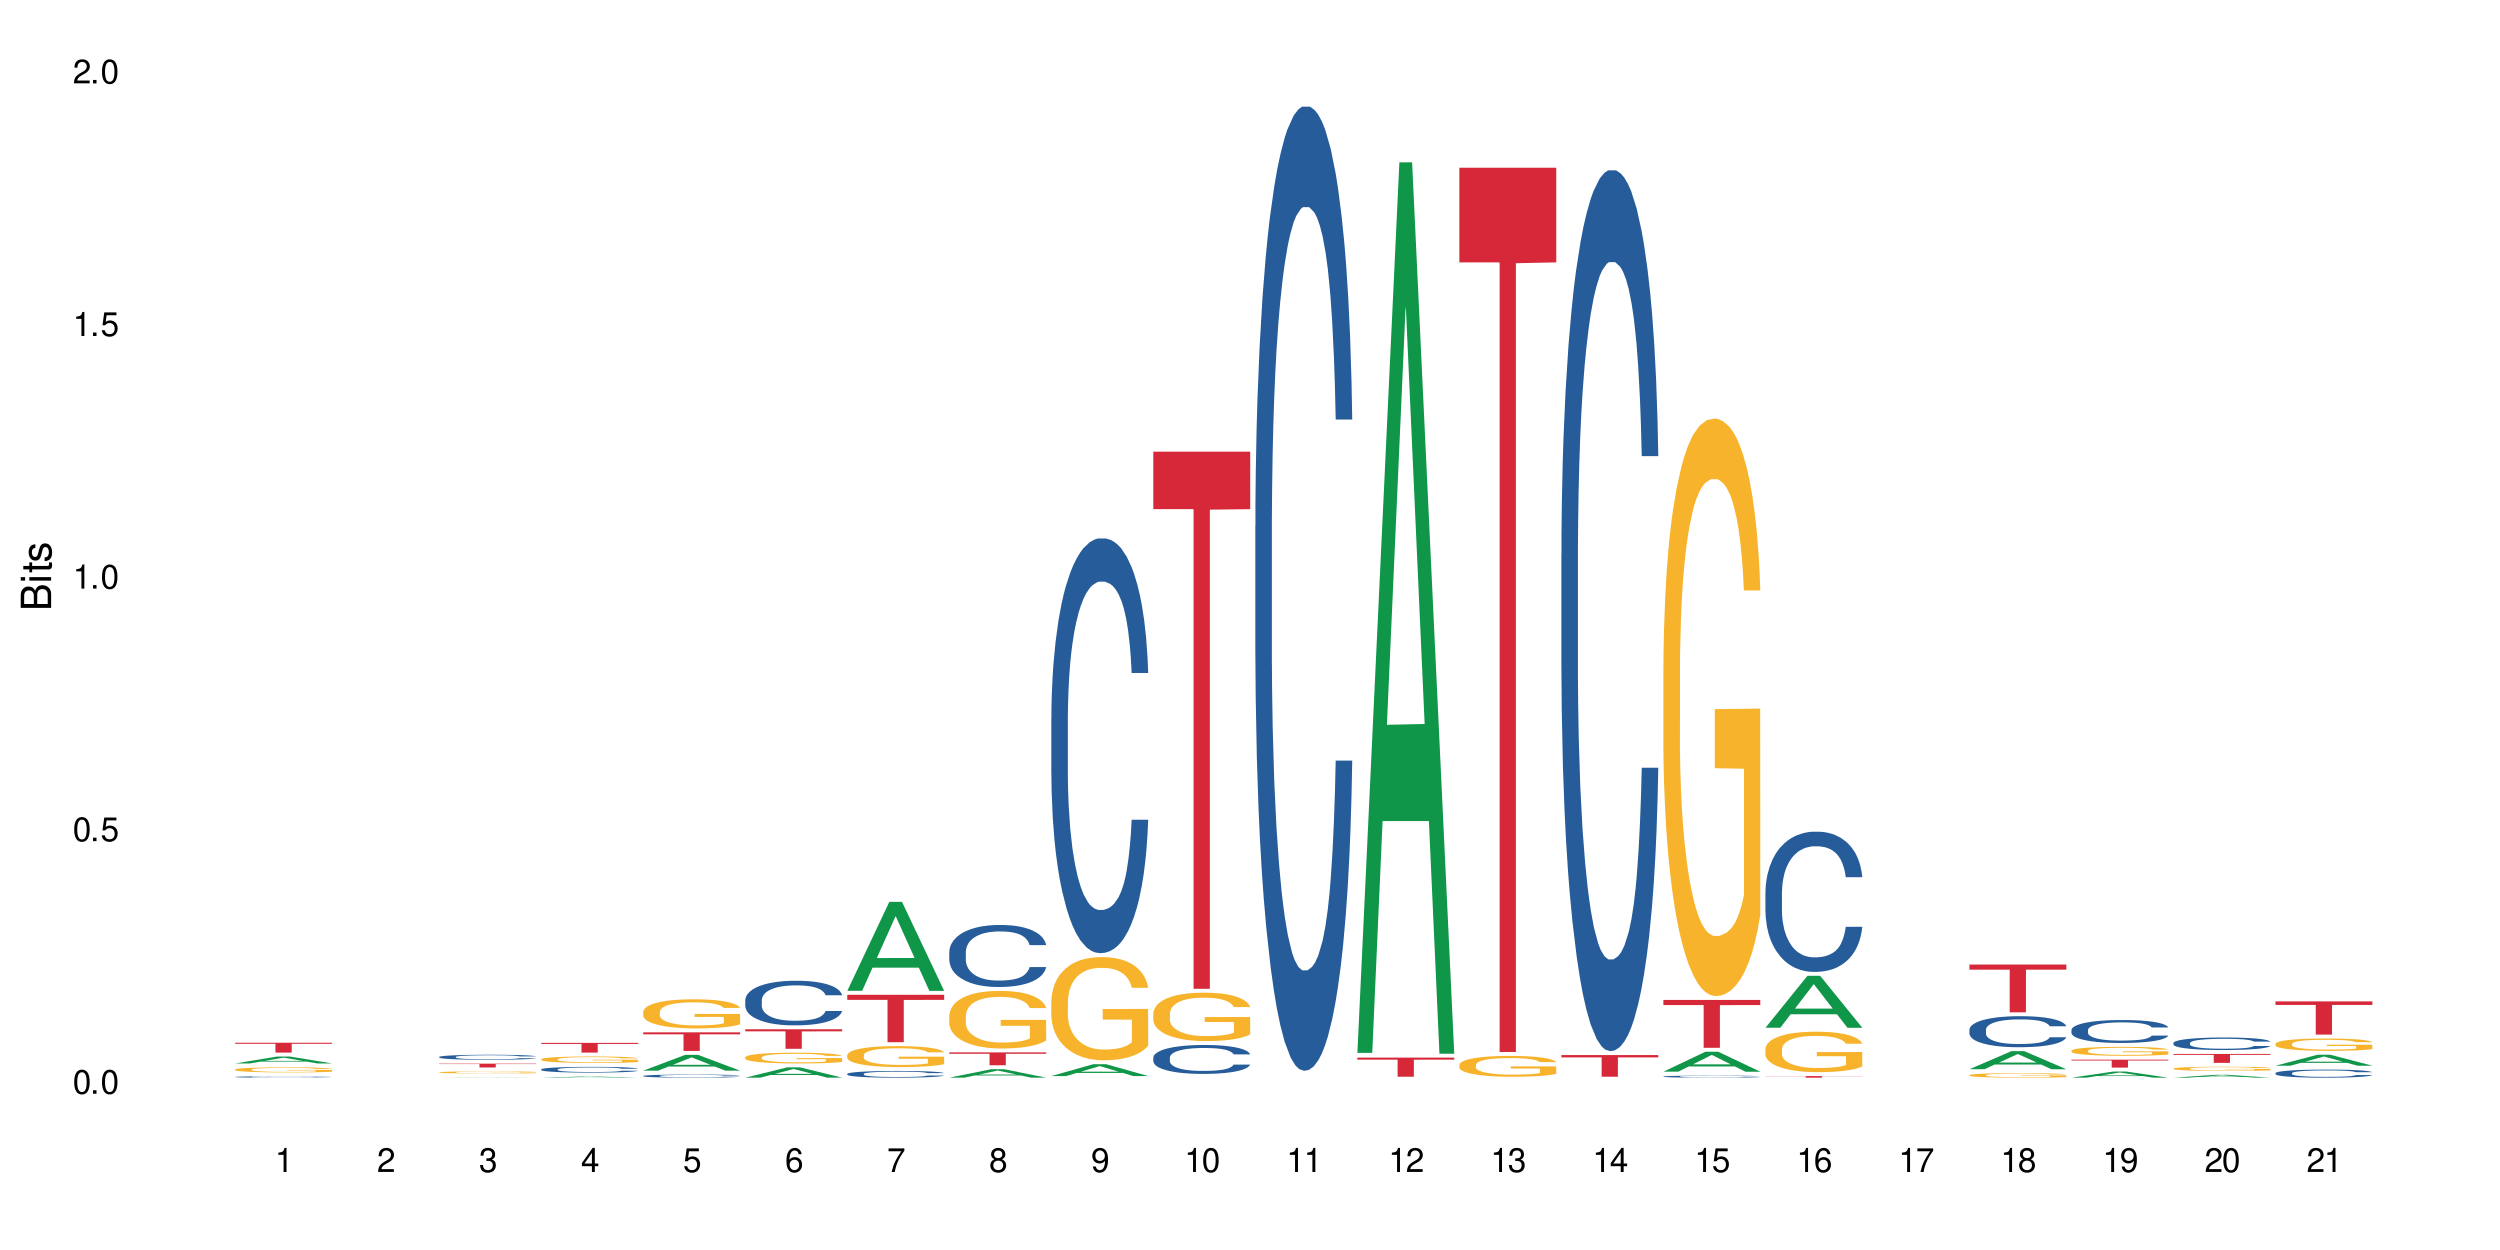 <?xml version="1.0" encoding="UTF-8"?>
<svg xmlns="http://www.w3.org/2000/svg" xmlns:xlink="http://www.w3.org/1999/xlink" width="720" height="360" viewBox="0 0 720 360">
<defs>
<g>
<g id="glyph-0-0">
</g>
<g id="glyph-0-1">
<path d="M 2.641 -6.938 C 2 -6.938 1.422 -6.656 1.078 -6.172 C 0.641 -5.562 0.406 -4.641 0.406 -3.359 C 0.406 -1.016 1.188 0.219 2.641 0.219 C 4.078 0.219 4.859 -1.016 4.859 -3.297 C 4.859 -4.641 4.656 -5.547 4.203 -6.172 C 3.844 -6.656 3.281 -6.938 2.641 -6.938 Z M 2.641 -6.188 C 3.547 -6.188 4 -5.25 4 -3.375 C 4 -1.406 3.562 -0.484 2.625 -0.484 C 1.734 -0.484 1.281 -1.438 1.281 -3.344 C 1.281 -5.25 1.734 -6.188 2.641 -6.188 Z M 2.641 -6.188 "/>
</g>
<g id="glyph-0-2">
<path d="M 1.828 -1 L 0.828 -1 L 0.828 0 L 1.828 0 Z M 1.828 -1 "/>
</g>
<g id="glyph-0-3">
<path d="M 4.562 -6.797 L 1.062 -6.797 L 0.547 -3.094 L 1.328 -3.094 C 1.719 -3.562 2.047 -3.734 2.578 -3.734 C 3.484 -3.734 4.062 -3.109 4.062 -2.094 C 4.062 -1.125 3.484 -0.531 2.578 -0.531 C 1.828 -0.531 1.375 -0.906 1.188 -1.672 L 0.328 -1.672 C 0.453 -1.109 0.547 -0.844 0.75 -0.594 C 1.125 -0.078 1.828 0.219 2.594 0.219 C 3.969 0.219 4.922 -0.781 4.922 -2.219 C 4.922 -3.562 4.031 -4.484 2.719 -4.484 C 2.25 -4.484 1.859 -4.359 1.469 -4.062 L 1.734 -5.969 L 4.562 -5.969 Z M 4.562 -6.797 "/>
</g>
<g id="glyph-0-4">
<path d="M 2.484 -4.938 L 2.484 0 L 3.328 0 L 3.328 -6.938 L 2.766 -6.938 C 2.469 -5.875 2.281 -5.734 0.984 -5.562 L 0.984 -4.938 Z M 2.484 -4.938 "/>
</g>
<g id="glyph-0-5">
<path d="M 4.859 -0.828 L 1.281 -0.828 C 1.359 -1.406 1.672 -1.781 2.5 -2.281 L 3.469 -2.828 C 4.406 -3.344 4.906 -4.062 4.906 -4.906 C 4.906 -5.484 4.672 -6.031 4.266 -6.406 C 3.859 -6.766 3.375 -6.938 2.719 -6.938 C 1.859 -6.938 1.219 -6.625 0.844 -6.031 C 0.609 -5.672 0.5 -5.234 0.484 -4.531 L 1.328 -4.531 C 1.359 -5.016 1.406 -5.281 1.531 -5.516 C 1.75 -5.938 2.188 -6.203 2.703 -6.203 C 3.469 -6.203 4.031 -5.641 4.031 -4.891 C 4.031 -4.344 3.719 -3.859 3.125 -3.516 L 2.234 -3 C 0.812 -2.172 0.406 -1.531 0.328 -0.016 L 4.859 -0.016 Z M 4.859 -0.828 "/>
</g>
<g id="glyph-0-6">
<path d="M 2.125 -3.188 L 2.578 -3.188 C 3.5 -3.188 3.984 -2.766 3.984 -1.922 C 3.984 -1.062 3.469 -0.531 2.594 -0.531 C 1.656 -0.531 1.203 -1 1.156 -2.016 L 0.312 -2.016 C 0.344 -1.453 0.438 -1.094 0.609 -0.781 C 0.953 -0.109 1.625 0.219 2.547 0.219 C 3.953 0.219 4.859 -0.625 4.859 -1.938 C 4.859 -2.828 4.516 -3.297 3.703 -3.594 C 4.344 -3.844 4.656 -4.328 4.656 -5.031 C 4.656 -6.219 3.875 -6.938 2.578 -6.938 C 1.203 -6.938 0.484 -6.172 0.453 -4.703 L 1.297 -4.703 C 1.312 -5.125 1.344 -5.359 1.453 -5.578 C 1.641 -5.969 2.062 -6.203 2.594 -6.203 C 3.344 -6.203 3.797 -5.75 3.797 -5 C 3.797 -4.516 3.609 -4.219 3.25 -4.047 C 3.016 -3.953 2.703 -3.922 2.125 -3.906 Z M 2.125 -3.188 "/>
</g>
<g id="glyph-0-7">
<path d="M 3.141 -1.672 L 3.141 0 L 3.984 0 L 3.984 -1.672 L 4.984 -1.672 L 4.984 -2.438 L 3.984 -2.438 L 3.984 -6.938 L 3.359 -6.938 L 0.266 -2.578 L 0.266 -1.672 Z M 3.141 -2.438 L 1 -2.438 L 3.141 -5.5 Z M 3.141 -2.438 "/>
</g>
<g id="glyph-0-8">
<path d="M 4.781 -5.125 C 4.609 -6.266 3.891 -6.938 2.844 -6.938 C 2.094 -6.938 1.422 -6.578 1.031 -5.953 C 0.594 -5.266 0.406 -4.422 0.406 -3.172 C 0.406 -2 0.578 -1.25 0.984 -0.641 C 1.359 -0.078 1.953 0.219 2.703 0.219 C 3.984 0.219 4.922 -0.75 4.922 -2.094 C 4.922 -3.375 4.062 -4.281 2.844 -4.281 C 2.172 -4.281 1.641 -4.031 1.281 -3.516 C 1.281 -5.234 1.828 -6.188 2.797 -6.188 C 3.391 -6.188 3.797 -5.797 3.938 -5.125 Z M 2.734 -3.531 C 3.547 -3.531 4.062 -2.953 4.062 -2.031 C 4.062 -1.156 3.484 -0.531 2.703 -0.531 C 1.922 -0.531 1.328 -1.188 1.328 -2.078 C 1.328 -2.938 1.906 -3.531 2.734 -3.531 Z M 2.734 -3.531 "/>
</g>
<g id="glyph-0-9">
<path d="M 4.984 -6.797 L 0.438 -6.797 L 0.438 -5.969 L 4.109 -5.969 C 2.5 -3.656 1.828 -2.234 1.328 0 L 2.219 0 C 2.594 -2.172 3.453 -4.047 4.984 -6.094 Z M 4.984 -6.797 "/>
</g>
<g id="glyph-0-10">
<path d="M 3.75 -3.656 C 4.469 -4.094 4.688 -4.438 4.688 -5.078 C 4.688 -6.172 3.844 -6.938 2.641 -6.938 C 1.438 -6.938 0.594 -6.172 0.594 -5.094 C 0.594 -4.438 0.812 -4.094 1.516 -3.656 C 0.734 -3.266 0.359 -2.703 0.359 -1.922 C 0.359 -0.656 1.281 0.219 2.641 0.219 C 3.984 0.219 4.922 -0.656 4.922 -1.922 C 4.922 -2.703 4.531 -3.266 3.75 -3.656 Z M 2.641 -6.188 C 3.359 -6.188 3.812 -5.75 3.812 -5.062 C 3.812 -4.406 3.344 -3.984 2.641 -3.984 C 1.922 -3.984 1.453 -4.406 1.453 -5.078 C 1.453 -5.75 1.922 -6.188 2.641 -6.188 Z M 2.641 -3.266 C 3.484 -3.266 4.062 -2.719 4.062 -1.906 C 4.062 -1.078 3.484 -0.531 2.625 -0.531 C 1.797 -0.531 1.219 -1.094 1.219 -1.906 C 1.219 -2.719 1.781 -3.266 2.641 -3.266 Z M 2.641 -3.266 "/>
</g>
<g id="glyph-0-11">
<path d="M 0.516 -1.578 C 0.672 -0.453 1.406 0.219 2.438 0.219 C 3.188 0.219 3.859 -0.141 4.266 -0.766 C 4.688 -1.453 4.891 -2.297 4.891 -3.547 C 4.891 -4.719 4.703 -5.453 4.312 -6.078 C 3.938 -6.641 3.344 -6.938 2.594 -6.938 C 1.297 -6.938 0.359 -5.969 0.359 -4.625 C 0.359 -3.344 1.234 -2.453 2.453 -2.453 C 3.094 -2.453 3.578 -2.672 4.016 -3.203 C 4 -1.484 3.469 -0.531 2.5 -0.531 C 1.906 -0.531 1.484 -0.906 1.359 -1.578 Z M 2.578 -6.203 C 3.375 -6.203 3.969 -5.531 3.969 -4.641 C 3.969 -3.797 3.391 -3.188 2.547 -3.188 C 1.734 -3.188 1.234 -3.766 1.234 -4.688 C 1.234 -5.562 1.797 -6.203 2.578 -6.203 Z M 2.578 -6.203 "/>
</g>
<g id="glyph-1-0">
</g>
<g id="glyph-1-1">
<path d="M 0 -0.953 L 0 -4.891 C 0 -5.719 -0.234 -6.344 -0.734 -6.797 C -1.188 -7.234 -1.812 -7.469 -2.5 -7.469 C -3.547 -7.469 -4.188 -7 -4.625 -5.875 C -4.984 -6.688 -5.625 -7.094 -6.531 -7.094 C -7.172 -7.094 -7.734 -6.859 -8.141 -6.391 C -8.562 -5.922 -8.75 -5.344 -8.75 -4.5 L -8.75 -0.953 Z M -4.984 -2.062 L -7.766 -2.062 L -7.766 -4.219 C -7.766 -4.844 -7.688 -5.203 -7.453 -5.5 C -7.219 -5.812 -6.859 -5.969 -6.375 -5.969 C -5.891 -5.969 -5.531 -5.812 -5.297 -5.5 C -5.062 -5.203 -4.984 -4.844 -4.984 -4.219 Z M -0.984 -2.062 L -4 -2.062 L -4 -4.781 C -4 -5.766 -3.438 -6.359 -2.484 -6.359 C -1.547 -6.359 -0.984 -5.766 -0.984 -4.781 Z M -0.984 -2.062 "/>
</g>
<g id="glyph-1-2">
<path d="M -6.281 -1.797 L -6.281 -0.797 L 0 -0.797 L 0 -1.797 Z M -8.75 -1.797 L -8.75 -0.797 L -7.484 -0.797 L -7.484 -1.797 Z M -8.75 -1.797 "/>
</g>
<g id="glyph-1-3">
<path d="M -6.281 -3.047 L -6.281 -2.016 L -8.016 -2.016 L -8.016 -1.016 L -6.281 -1.016 L -6.281 -0.172 L -5.469 -0.172 L -5.469 -1.016 L -0.719 -1.016 C -0.078 -1.016 0.281 -1.453 0.281 -2.234 C 0.281 -2.5 0.25 -2.719 0.188 -3.047 L -0.641 -3.047 C -0.609 -2.906 -0.594 -2.766 -0.594 -2.562 C -0.594 -2.141 -0.719 -2.016 -1.156 -2.016 L -5.469 -2.016 L -5.469 -3.047 Z M -6.281 -3.047 "/>
</g>
<g id="glyph-1-4">
<path d="M -4.531 -5.25 C -5.766 -5.25 -6.469 -4.422 -6.469 -2.969 C -6.469 -1.516 -5.719 -0.562 -4.547 -0.562 C -3.562 -0.562 -3.094 -1.062 -2.734 -2.562 L -2.516 -3.484 C -2.344 -4.188 -2.094 -4.469 -1.641 -4.469 C -1.047 -4.469 -0.641 -3.875 -0.641 -3 C -0.641 -2.453 -0.797 -2 -1.062 -1.75 C -1.25 -1.594 -1.422 -1.531 -1.875 -1.469 L -1.875 -0.406 C -0.422 -0.453 0.281 -1.266 0.281 -2.922 C 0.281 -4.5 -0.5 -5.516 -1.719 -5.516 C -2.656 -5.516 -3.172 -4.984 -3.469 -3.734 L -3.703 -2.766 C -3.891 -1.953 -4.156 -1.609 -4.594 -1.609 C -5.188 -1.609 -5.547 -2.125 -5.547 -2.938 C -5.547 -3.75 -5.203 -4.172 -4.531 -4.203 Z M -4.531 -5.25 "/>
</g>
</g>
</defs>
<rect x="-72" y="-36" width="864" height="432" fill="rgb(100%, 100%, 100%)" fill-opacity="1"/>
<path fill-rule="nonzero" fill="rgb(6.275%, 58.824%, 28.235%)" fill-opacity="1" d="M 67.73 306.27 L 67.762 306.266 L 79.836 304.277 L 83.504 304.277 L 95.641 306.27 L 91.379 306.27 L 88.336 305.75 L 75.008 305.75 L 72.023 306.27 L 67.73 306.27 L 76.289 305.535 L 87.113 305.531 L 81.715 304.602 L 81.656 304.602 L 81.598 304.605 L 76.258 305.531 L 76.289 305.535 Z M 67.73 306.27 "/>
<path fill-rule="nonzero" fill="rgb(14.51%, 36.078%, 60%)" fill-opacity="1" d="M 67.73 310.152 L 67.766 310.152 L 67.766 310.145 L 67.867 310.129 L 68.105 310.113 L 68.344 310.102 L 68.957 310.082 L 69.809 310.059 L 70.691 310.043 L 71.34 310.035 L 71.918 310.027 L 73.246 310.016 L 74.098 310.008 L 75.016 310 L 76.137 309.996 L 76.957 309.992 L 78.793 309.988 L 80.156 309.984 L 85.84 309.984 L 86.93 309.988 L 87.848 309.992 L 89.445 310 L 90.875 310.012 L 91.523 310.016 L 92.543 310.027 L 93.328 310.039 L 93.871 310.047 L 94.484 310.059 L 95.031 310.074 L 95.438 310.094 L 95.641 310.109 L 90.875 310.109 L 90.637 310.094 L 90.367 310.086 L 89.855 310.07 L 89.344 310.059 L 88.629 310.051 L 87.984 310.043 L 87.098 310.035 L 86.316 310.031 L 85.5 310.027 L 84.715 310.027 L 83.219 310.023 L 80.836 310.023 L 79.508 310.027 L 78.793 310.031 L 77.773 310.035 L 77.059 310.039 L 76.207 310.047 L 75.629 310.051 L 74.914 310.062 L 74.402 310.07 L 73.824 310.082 L 73.484 310.09 L 73.176 310.102 L 72.906 310.113 L 72.699 310.125 L 72.562 310.137 L 72.496 310.152 L 72.496 310.207 L 72.562 310.219 L 72.734 310.234 L 73.176 310.254 L 73.824 310.273 L 74.574 310.289 L 75.289 310.301 L 75.695 310.305 L 76.242 310.312 L 77.09 310.316 L 78.316 310.324 L 79.031 310.328 L 80.121 310.332 L 84.07 310.332 L 84.953 310.328 L 85.875 310.328 L 87.133 310.32 L 87.914 310.316 L 88.598 310.309 L 89.105 310.301 L 89.445 310.297 L 89.957 310.285 L 90.367 310.273 L 90.672 310.258 L 90.875 310.246 L 95.641 310.246 L 95.438 310.262 L 95.133 310.277 L 94.824 310.285 L 94.348 310.297 L 93.805 310.309 L 93.02 310.32 L 92.375 310.332 L 91.523 310.34 L 90.742 310.348 L 89.891 310.352 L 88.629 310.359 L 87.812 310.363 L 86.93 310.367 L 85.875 310.367 L 84.547 310.371 L 83.117 310.371 L 81.789 310.375 L 80.359 310.371 L 79.305 310.371 L 77.91 310.367 L 76.172 310.363 L 74.914 310.355 L 73.926 310.348 L 73.074 310.34 L 72.121 310.332 L 70.898 310.316 L 70.148 310.305 L 69.637 310.293 L 69.059 310.281 L 68.648 310.266 L 68.172 310.246 L 67.832 310.223 L 67.73 310.203 Z M 67.73 310.152 "/>
<path fill-rule="nonzero" fill="rgb(96.863%, 70.196%, 16.863%)" fill-opacity="1" d="M 67.73 308.02 L 67.766 308.02 L 67.766 307.992 L 67.902 307.934 L 68.242 307.852 L 68.684 307.781 L 69.16 307.727 L 69.469 307.699 L 69.977 307.66 L 70.422 307.629 L 71.543 307.57 L 72.973 307.512 L 73.754 307.488 L 74.641 307.465 L 75.898 307.441 L 76.48 307.434 L 78.25 307.41 L 80.258 307.398 L 82.469 307.395 L 83.492 307.395 L 84.887 307.398 L 86.793 307.414 L 87.883 307.43 L 88.734 307.441 L 89.617 307.457 L 90.707 307.484 L 91.727 307.52 L 92.543 307.551 L 93.363 307.59 L 94.043 307.633 L 94.621 307.68 L 95.133 307.734 L 95.438 307.781 L 95.641 307.828 L 90.91 307.828 L 90.637 307.781 L 90.332 307.746 L 89.82 307.703 L 89.312 307.672 L 88.801 307.645 L 87.848 307.609 L 87.031 307.59 L 86.008 307.57 L 85.023 307.559 L 83.898 307.551 L 83.219 307.547 L 81.414 307.547 L 79.781 307.555 L 78.828 307.566 L 78.148 307.578 L 77.195 307.598 L 76.613 307.613 L 76.273 307.625 L 75.254 307.668 L 74.574 307.703 L 74.199 307.73 L 73.723 307.77 L 73.383 307.805 L 73.008 307.859 L 72.801 307.898 L 72.531 307.992 L 72.496 308.23 L 72.598 308.281 L 72.801 308.336 L 73.074 308.387 L 73.484 308.438 L 73.891 308.477 L 74.605 308.527 L 75.219 308.562 L 75.695 308.586 L 76.613 308.621 L 76.988 308.633 L 77.875 308.656 L 78.793 308.676 L 79.918 308.691 L 80.766 308.699 L 82.129 308.707 L 83.863 308.707 L 85.906 308.699 L 87.199 308.688 L 88.086 308.676 L 88.664 308.668 L 89.379 308.652 L 89.891 308.641 L 90.367 308.625 L 90.945 308.602 L 90.945 308.281 L 82.539 308.281 L 82.539 308.133 L 95.609 308.129 L 95.641 308.652 L 94.926 308.691 L 94.043 308.723 L 93.191 308.75 L 92.305 308.773 L 91.047 308.801 L 90.027 308.816 L 88.461 308.836 L 87.031 308.848 L 85.531 308.855 L 84.207 308.859 L 82.641 308.859 L 81.242 308.855 L 79.746 308.848 L 78.555 308.84 L 76.375 308.809 L 75.016 308.781 L 74.129 308.758 L 72.293 308.695 L 71.477 308.66 L 70.93 308.629 L 70.387 308.598 L 69.809 308.559 L 69.262 308.512 L 68.855 308.473 L 68.48 308.426 L 68.207 308.379 L 67.934 308.32 L 67.801 308.273 L 67.73 308.23 Z M 67.73 308.02 "/>
<path fill-rule="nonzero" fill="rgb(83.922%, 15.686%, 22.353%)" fill-opacity="1" d="M 67.73 300.309 L 95.641 300.309 L 95.641 300.613 L 84.008 300.613 L 84.008 303.152 L 79.328 303.152 L 79.328 300.617 L 79.262 300.613 L 67.73 300.613 Z M 67.73 300.309 "/>
<path fill-rule="nonzero" fill="rgb(6.275%, 58.824%, 28.235%)" fill-opacity="1" d="M 126.492 310.375 L 126.52 310.371 L 138.598 310.289 L 142.266 310.289 L 154.402 310.375 L 150.137 310.375 L 147.098 310.352 L 133.766 310.352 L 130.785 310.375 L 126.492 310.375 L 135.051 310.344 L 145.875 310.344 L 140.477 310.301 L 140.359 310.301 L 135.02 310.344 L 135.051 310.344 Z M 126.492 310.375 "/>
<path fill-rule="nonzero" fill="rgb(14.51%, 36.078%, 60%)" fill-opacity="1" d="M 126.492 304.402 L 126.527 304.398 L 126.527 304.367 L 126.629 304.316 L 126.867 304.254 L 127.105 304.211 L 127.715 304.133 L 128.566 304.055 L 129.453 304 L 130.098 303.965 L 130.68 303.938 L 132.004 303.887 L 132.855 303.863 L 133.777 303.84 L 134.898 303.82 L 135.715 303.805 L 137.555 303.785 L 138.914 303.773 L 139.969 303.77 L 142.25 303.77 L 143.613 303.777 L 144.602 303.781 L 145.688 303.793 L 146.609 303.805 L 148.207 303.836 L 149.637 303.871 L 150.285 303.895 L 151.305 303.934 L 152.09 303.973 L 152.633 304.008 L 153.246 304.055 L 153.789 304.117 L 154.199 304.184 L 154.402 304.242 L 149.637 304.242 L 149.398 304.188 L 149.125 304.148 L 148.617 304.094 L 148.105 304.055 L 147.391 304.016 L 146.742 303.992 L 145.859 303.965 L 145.078 303.949 L 144.258 303.938 L 143.477 303.93 L 141.98 303.922 L 140.242 303.922 L 139.598 303.926 L 138.27 303.934 L 137.555 303.945 L 136.531 303.961 L 135.816 303.98 L 134.969 304.008 L 134.387 304.027 L 133.672 304.062 L 133.164 304.094 L 132.586 304.137 L 132.242 304.172 L 131.938 304.207 L 131.664 304.25 L 131.461 304.297 L 131.324 304.348 L 131.258 304.395 L 131.258 304.598 L 131.324 304.645 L 131.496 304.703 L 131.938 304.781 L 132.586 304.852 L 133.332 304.91 L 134.047 304.949 L 134.457 304.965 L 135 304.988 L 135.852 305.016 L 137.078 305.039 L 137.793 305.051 L 138.883 305.062 L 140.004 305.066 L 141.504 305.066 L 142.828 305.062 L 143.715 305.055 L 144.633 305.043 L 145.895 305.023 L 146.676 305 L 147.355 304.977 L 147.867 304.949 L 148.207 304.93 L 148.719 304.887 L 149.125 304.844 L 149.434 304.797 L 149.637 304.754 L 154.402 304.754 L 154.199 304.805 L 153.891 304.855 L 153.586 304.895 L 153.109 304.941 L 152.566 304.98 L 151.781 305.027 L 151.137 305.059 L 150.285 305.094 L 149.5 305.117 L 148.648 305.141 L 147.391 305.168 L 146.574 305.18 L 145.688 305.191 L 144.633 305.203 L 143.305 305.211 L 141.875 305.215 L 140.551 305.219 L 139.121 305.215 L 138.062 305.211 L 136.668 305.199 L 134.934 305.176 L 133.672 305.148 L 132.688 305.125 L 131.836 305.098 L 130.883 305.062 L 129.656 305.004 L 128.906 304.957 L 128.398 304.922 L 127.82 304.871 L 127.41 304.824 L 126.934 304.75 L 126.594 304.656 L 126.492 304.582 Z M 126.492 304.402 "/>
<path fill-rule="nonzero" fill="rgb(96.863%, 70.196%, 16.863%)" fill-opacity="1" d="M 126.492 308.82 L 126.527 308.82 L 126.527 308.809 L 126.66 308.785 L 127.004 308.75 L 127.445 308.723 L 127.922 308.699 L 128.227 308.688 L 128.738 308.672 L 129.18 308.66 L 130.305 308.637 L 131.734 308.613 L 132.516 308.602 L 133.402 308.594 L 134.66 308.582 L 135.238 308.578 L 137.008 308.57 L 139.016 308.562 L 142.25 308.562 L 143.648 308.566 L 145.551 308.57 L 146.641 308.578 L 147.492 308.582 L 148.379 308.59 L 149.469 308.602 L 150.488 308.613 L 152.121 308.645 L 152.805 308.66 L 153.383 308.68 L 153.891 308.703 L 154.199 308.723 L 154.402 308.742 L 149.672 308.742 L 149.398 308.723 L 149.094 308.707 L 148.07 308.676 L 147.562 308.668 L 146.609 308.652 L 145.789 308.645 L 144.77 308.637 L 143.781 308.629 L 142.66 308.629 L 141.98 308.625 L 140.176 308.625 L 138.539 308.629 L 137.586 308.633 L 136.906 308.637 L 135.953 308.648 L 135.375 308.652 L 135.035 308.656 L 134.016 308.676 L 133.332 308.691 L 132.957 308.699 L 132.48 308.719 L 132.141 308.73 L 131.766 308.754 L 131.562 308.77 L 131.289 308.809 L 131.258 308.906 L 131.359 308.93 L 131.562 308.949 L 131.836 308.969 L 132.242 308.992 L 132.652 309.008 L 133.367 309.027 L 133.98 309.043 L 134.457 309.051 L 135.375 309.066 L 135.75 309.074 L 136.633 309.082 L 137.555 309.09 L 138.676 309.098 L 139.527 309.102 L 142.625 309.102 L 144.668 309.098 L 145.961 309.094 L 146.848 309.09 L 147.426 309.086 L 148.141 309.082 L 148.648 309.074 L 149.125 309.07 L 149.707 309.059 L 149.707 308.93 L 141.297 308.926 L 141.297 308.867 L 154.367 308.867 L 154.402 309.082 L 153.688 309.094 L 152.805 309.109 L 151.953 309.121 L 151.066 309.129 L 149.809 309.141 L 148.785 309.148 L 147.219 309.156 L 145.789 309.16 L 144.293 309.164 L 140.004 309.164 L 138.508 309.16 L 137.316 309.156 L 136.227 309.152 L 135.137 309.145 L 133.777 309.133 L 132.891 309.125 L 131.973 309.113 L 131.051 309.098 L 130.234 309.082 L 129.691 309.07 L 129.145 309.059 L 128.566 309.043 L 128.023 309.023 L 127.613 309.008 L 127.242 308.988 L 126.969 308.969 L 126.695 308.945 L 126.559 308.922 L 126.492 308.906 Z M 126.492 308.82 "/>
<path fill-rule="nonzero" fill="rgb(83.922%, 15.686%, 22.353%)" fill-opacity="1" d="M 126.492 306.34 L 154.402 306.34 L 154.402 306.457 L 142.77 306.461 L 142.77 307.438 L 138.09 307.438 L 138.09 306.461 L 138.023 306.457 L 126.492 306.457 Z M 126.492 306.34 "/>
<path fill-rule="nonzero" fill="rgb(6.275%, 58.824%, 28.235%)" fill-opacity="1" d="M 155.871 310.371 L 155.902 310.371 L 167.977 310.035 L 171.645 310.035 L 183.781 310.375 L 179.52 310.375 L 176.477 310.285 L 163.148 310.285 L 160.164 310.371 L 155.871 310.371 L 164.43 310.246 L 175.254 310.246 L 169.855 310.09 L 169.738 310.09 L 164.398 310.246 L 164.43 310.246 Z M 155.871 310.371 "/>
<path fill-rule="nonzero" fill="rgb(14.51%, 36.078%, 60%)" fill-opacity="1" d="M 155.871 307.977 L 155.906 307.973 L 155.906 307.938 L 156.008 307.879 L 156.246 307.809 L 156.484 307.758 L 157.098 307.668 L 157.949 307.582 L 158.832 307.516 L 159.48 307.477 L 160.059 307.445 L 161.387 307.391 L 162.238 307.359 L 163.156 307.336 L 164.277 307.309 L 165.098 307.293 L 166.934 307.27 L 168.297 307.258 L 169.352 307.254 L 171.633 307.254 L 172.992 307.262 L 173.98 307.27 L 175.07 307.281 L 175.988 307.293 L 177.59 307.328 L 179.016 307.371 L 179.664 307.395 L 180.684 307.441 L 181.469 307.484 L 182.012 307.527 L 182.625 307.582 L 183.172 307.648 L 183.578 307.727 L 183.781 307.793 L 179.016 307.793 L 178.777 307.73 L 178.508 307.684 L 177.996 307.621 L 177.484 307.578 L 176.77 307.535 L 176.125 307.504 L 175.238 307.477 L 174.457 307.457 L 173.641 307.445 L 172.855 307.438 L 171.359 307.426 L 169.621 307.426 L 168.977 307.43 L 167.648 307.441 L 166.934 307.453 L 165.914 307.473 L 165.199 307.492 L 164.348 307.523 L 163.77 307.551 L 163.055 307.59 L 162.543 307.625 L 161.965 307.676 L 161.625 307.711 L 161.316 307.754 L 161.047 307.805 L 160.84 307.855 L 160.703 307.914 L 160.637 307.969 L 160.637 308.203 L 160.703 308.258 L 160.875 308.32 L 161.316 308.414 L 161.965 308.492 L 162.715 308.555 L 163.43 308.602 L 163.836 308.625 L 164.383 308.648 L 165.23 308.676 L 166.457 308.707 L 167.172 308.719 L 168.262 308.73 L 169.383 308.738 L 170.883 308.738 L 172.211 308.73 L 173.094 308.727 L 174.016 308.711 L 175.273 308.688 L 176.055 308.664 L 176.738 308.633 L 177.246 308.605 L 177.59 308.582 L 178.098 308.535 L 178.508 308.48 L 178.812 308.43 L 179.016 308.379 L 183.781 308.379 L 183.578 308.438 L 183.273 308.496 L 182.965 308.543 L 182.488 308.594 L 181.945 308.641 L 181.16 308.695 L 180.516 308.73 L 179.664 308.766 L 178.883 308.797 L 178.031 308.82 L 176.77 308.852 L 175.953 308.867 L 175.07 308.879 L 174.016 308.895 L 172.688 308.902 L 171.258 308.91 L 169.93 308.91 L 168.5 308.906 L 167.445 308.902 L 166.051 308.887 L 164.312 308.859 L 163.055 308.832 L 162.066 308.805 L 161.215 308.773 L 160.262 308.73 L 159.039 308.664 L 158.289 308.613 L 157.777 308.57 L 157.199 308.512 L 156.789 308.461 L 156.312 308.375 L 155.973 308.266 L 155.871 308.184 Z M 155.871 307.977 "/>
<path fill-rule="nonzero" fill="rgb(96.863%, 70.196%, 16.863%)" fill-opacity="1" d="M 155.871 305.062 L 155.906 305.062 L 155.906 305.027 L 156.043 304.949 L 156.383 304.844 L 156.824 304.758 L 157.301 304.691 L 157.609 304.652 L 158.117 304.602 L 158.562 304.566 L 159.684 304.488 L 161.113 304.418 L 161.895 304.387 L 162.781 304.355 L 164.039 304.324 L 164.621 304.312 L 166.391 304.285 L 168.398 304.27 L 170.609 304.262 L 171.633 304.266 L 173.027 304.27 L 174.934 304.289 L 176.023 304.309 L 176.875 304.324 L 177.758 304.348 L 178.848 304.379 L 179.867 304.422 L 180.684 304.461 L 181.504 304.516 L 182.184 304.566 L 182.762 304.629 L 183.273 304.699 L 183.578 304.758 L 183.781 304.82 L 179.051 304.82 L 178.777 304.758 L 178.473 304.715 L 177.961 304.656 L 177.453 304.617 L 176.941 304.582 L 175.988 304.539 L 175.172 304.512 L 174.148 304.488 L 173.164 304.473 L 172.039 304.461 L 169.555 304.461 L 167.922 304.473 L 166.969 304.484 L 166.289 304.5 L 165.336 304.523 L 164.754 304.543 L 164.414 304.559 L 163.395 304.609 L 162.715 304.66 L 162.34 304.691 L 161.863 304.742 L 161.523 304.789 L 161.148 304.855 L 160.941 304.906 L 160.672 305.023 L 160.637 305.332 L 160.738 305.395 L 160.941 305.465 L 161.215 305.527 L 161.625 305.594 L 162.031 305.641 L 162.746 305.707 L 163.359 305.754 L 163.836 305.781 L 164.754 305.828 L 165.129 305.844 L 166.016 305.875 L 166.934 305.898 L 168.059 305.918 L 168.906 305.93 L 170.27 305.938 L 172.004 305.938 L 174.047 305.926 L 175.34 305.914 L 176.227 305.898 L 176.805 305.887 L 177.52 305.867 L 178.031 305.852 L 178.508 305.832 L 179.086 305.805 L 179.086 305.395 L 170.68 305.395 L 170.68 305.203 L 183.75 305.203 L 183.781 305.867 L 183.066 305.914 L 182.184 305.961 L 181.332 305.992 L 180.445 306.023 L 179.188 306.055 L 178.168 306.074 L 176.602 306.098 L 175.172 306.113 L 173.672 306.125 L 172.348 306.129 L 170.781 306.133 L 169.383 306.129 L 167.887 306.117 L 166.695 306.105 L 164.516 306.066 L 163.156 306.027 L 162.27 306 L 161.352 305.965 L 160.434 305.922 L 159.617 305.875 L 159.07 305.84 L 158.527 305.797 L 157.949 305.746 L 157.402 305.688 L 156.996 305.637 L 156.621 305.578 L 156.348 305.52 L 156.074 305.445 L 155.941 305.383 L 155.871 305.328 Z M 155.871 305.062 "/>
<path fill-rule="nonzero" fill="rgb(83.922%, 15.686%, 22.353%)" fill-opacity="1" d="M 155.871 300.344 L 183.781 300.344 L 183.781 300.645 L 172.148 300.648 L 172.148 303.141 L 167.469 303.141 L 167.469 300.648 L 167.402 300.645 L 155.871 300.645 Z M 155.871 300.344 "/>
<path fill-rule="nonzero" fill="rgb(6.275%, 58.824%, 28.235%)" fill-opacity="1" d="M 185.25 308.348 L 185.281 308.344 L 197.359 303.793 L 201.027 303.793 L 213.164 308.352 L 208.898 308.352 L 205.855 307.164 L 192.527 307.164 L 189.547 308.348 L 185.25 308.348 L 193.809 306.672 L 204.633 306.668 L 199.238 304.539 L 199.176 304.535 L 199.117 304.547 L 193.781 306.668 L 193.809 306.672 Z M 185.25 308.348 "/>
<path fill-rule="nonzero" fill="rgb(14.51%, 36.078%, 60%)" fill-opacity="1" d="M 185.25 309.867 L 185.285 309.867 L 185.285 309.848 L 185.387 309.816 L 185.625 309.773 L 185.863 309.75 L 186.477 309.699 L 187.328 309.652 L 188.215 309.617 L 188.859 309.594 L 189.438 309.578 L 190.766 309.551 L 191.617 309.535 L 192.535 309.52 L 193.66 309.504 L 194.477 309.496 L 196.312 309.484 L 197.676 309.477 L 201.012 309.477 L 202.371 309.48 L 203.359 309.484 L 204.449 309.488 L 205.367 309.496 L 206.969 309.516 L 208.398 309.539 L 209.043 309.551 L 210.066 309.578 L 210.848 309.602 L 211.395 309.621 L 212.004 309.652 L 212.551 309.691 L 212.957 309.73 L 213.164 309.766 L 208.398 309.766 L 208.16 309.734 L 207.887 309.707 L 207.375 309.676 L 206.867 309.652 L 206.152 309.629 L 205.504 309.613 L 204.621 309.598 L 203.836 309.586 L 203.02 309.578 L 202.238 309.574 L 200.738 309.57 L 198.355 309.57 L 197.027 309.578 L 196.312 309.582 L 195.293 309.594 L 194.578 309.605 L 193.727 309.621 L 193.148 309.637 L 192.434 309.656 L 191.922 309.676 L 191.344 309.703 L 191.004 309.723 L 190.699 309.746 L 190.426 309.773 L 190.223 309.801 L 190.086 309.832 L 190.016 309.863 L 190.016 309.988 L 190.086 310.02 L 190.254 310.055 L 190.699 310.102 L 191.344 310.148 L 192.094 310.18 L 192.809 310.207 L 193.215 310.219 L 193.762 310.23 L 194.613 310.246 L 195.836 310.262 L 196.551 310.27 L 197.641 310.277 L 198.766 310.281 L 200.262 310.281 L 201.59 310.277 L 202.477 310.273 L 203.395 310.266 L 204.652 310.25 L 205.438 310.238 L 206.117 310.223 L 206.629 310.207 L 206.969 310.195 L 207.48 310.168 L 207.887 310.141 L 208.195 310.113 L 208.398 310.086 L 213.164 310.086 L 212.957 310.117 L 212.652 310.148 L 212.348 310.172 L 211.871 310.203 L 211.324 310.227 L 210.543 310.258 L 209.895 310.273 L 209.043 310.297 L 208.262 310.312 L 207.41 310.324 L 206.152 310.34 L 205.336 310.348 L 204.449 310.355 L 203.395 310.363 L 202.066 310.367 L 200.637 310.371 L 199.309 310.375 L 197.879 310.371 L 196.824 310.367 L 195.43 310.359 L 193.691 310.348 L 192.434 310.332 L 191.445 310.316 L 190.598 310.297 L 189.645 310.277 L 188.418 310.242 L 187.668 310.211 L 187.156 310.188 L 186.578 310.156 L 186.172 310.129 L 185.695 310.082 L 185.355 310.023 L 185.25 309.98 Z M 185.25 309.867 "/>
<path fill-rule="nonzero" fill="rgb(96.863%, 70.196%, 16.863%)" fill-opacity="1" d="M 185.25 291.391 L 185.285 291.383 L 185.285 291.227 L 185.422 290.883 L 185.762 290.41 L 186.203 290.02 L 186.68 289.711 L 186.988 289.551 L 187.5 289.32 L 187.941 289.152 L 189.062 288.809 L 190.492 288.488 L 191.277 288.348 L 192.16 288.219 L 193.422 288.074 L 194 288.02 L 195.77 287.898 L 197.777 287.82 L 199.992 287.797 L 201.012 287.805 L 202.406 287.836 L 204.312 287.922 L 205.402 287.996 L 206.254 288.074 L 207.137 288.172 L 208.227 288.324 L 209.25 288.512 L 210.066 288.695 L 210.883 288.922 L 211.562 289.168 L 212.141 289.438 L 212.652 289.758 L 212.957 290.027 L 213.164 290.293 L 208.434 290.293 L 208.16 290.027 L 207.852 289.82 L 207.344 289.566 L 206.832 289.383 L 206.32 289.238 L 205.367 289.039 L 204.551 288.914 L 203.531 288.809 L 202.543 288.738 L 201.422 288.695 L 200.738 288.68 L 198.934 288.68 L 197.301 288.73 L 196.348 288.793 L 195.668 288.855 L 194.715 288.969 L 194.137 289.062 L 193.797 289.121 L 192.773 289.359 L 192.094 289.574 L 191.719 289.719 L 191.242 289.949 L 190.902 290.156 L 190.527 290.461 L 190.324 290.691 L 190.051 291.211 L 190.016 292.59 L 190.121 292.883 L 190.324 293.195 L 190.598 293.473 L 191.004 293.762 L 191.414 293.984 L 192.129 294.285 L 192.738 294.484 L 193.215 294.613 L 194.137 294.82 L 194.512 294.887 L 195.395 295.027 L 196.312 295.133 L 197.438 295.227 L 198.289 295.27 L 199.648 295.309 L 201.387 295.309 L 203.43 295.262 L 204.723 295.203 L 205.605 295.141 L 206.184 295.086 L 206.898 295.004 L 207.41 294.926 L 207.887 294.844 L 208.465 294.711 L 208.465 292.883 L 200.059 292.875 L 200.059 292.016 L 213.129 292.008 L 213.164 295.004 L 212.449 295.211 L 211.562 295.41 L 210.711 295.562 L 209.828 295.691 L 208.566 295.84 L 207.547 295.93 L 205.98 296.035 L 204.551 296.105 L 203.055 296.152 L 201.727 296.176 L 200.16 296.184 L 198.766 296.168 L 197.266 296.121 L 196.074 296.059 L 194.988 295.984 L 193.898 295.883 L 192.535 295.723 L 191.652 295.594 L 190.73 295.434 L 189.812 295.242 L 188.996 295.035 L 188.453 294.875 L 187.906 294.688 L 187.328 294.461 L 186.785 294.199 L 186.375 293.961 L 186 293.695 L 185.727 293.441 L 185.457 293.098 L 185.32 292.82 L 185.25 292.582 Z M 185.25 291.391 "/>
<path fill-rule="nonzero" fill="rgb(83.922%, 15.686%, 22.353%)" fill-opacity="1" d="M 185.25 297.305 L 213.164 297.305 L 213.164 297.879 L 201.531 297.887 L 201.531 302.672 L 196.852 302.672 L 196.852 297.891 L 196.781 297.879 L 185.25 297.879 Z M 185.25 297.305 "/>
<path fill-rule="nonzero" fill="rgb(6.275%, 58.824%, 28.235%)" fill-opacity="1" d="M 214.633 310.371 L 214.66 310.367 L 226.738 307.395 L 230.406 307.395 L 242.543 310.375 L 238.277 310.375 L 235.238 309.594 L 221.906 309.594 L 218.926 310.371 L 214.633 310.371 L 223.191 309.273 L 234.016 309.27 L 228.617 307.883 L 228.559 307.879 L 228.5 307.887 L 223.16 309.27 L 223.191 309.273 Z M 214.633 310.371 "/>
<path fill-rule="nonzero" fill="rgb(14.51%, 36.078%, 60%)" fill-opacity="1" d="M 214.633 288.051 L 214.668 288.039 L 214.668 287.758 L 214.77 287.312 L 215.008 286.75 L 215.246 286.359 L 215.859 285.668 L 216.707 285 L 217.594 284.484 L 218.238 284.18 L 218.82 283.945 L 220.145 283.508 L 220.996 283.285 L 221.918 283.086 L 223.039 282.887 L 223.855 282.77 L 225.695 282.582 L 227.055 282.5 L 228.109 282.465 L 230.391 282.465 L 231.754 282.512 L 232.742 282.57 L 233.828 282.664 L 234.75 282.77 L 236.348 283.027 L 237.777 283.355 L 238.426 283.543 L 239.445 283.906 L 240.23 284.262 L 240.773 284.566 L 241.387 285 L 241.93 285.527 L 242.34 286.125 L 242.543 286.633 L 237.777 286.633 L 237.539 286.16 L 237.266 285.797 L 236.758 285.316 L 236.246 284.977 L 235.531 284.637 L 234.883 284.414 L 234 284.191 L 233.219 284.051 L 232.398 283.945 L 231.617 283.871 L 230.121 283.801 L 228.383 283.801 L 227.738 283.824 L 226.41 283.918 L 225.695 284.004 L 224.672 284.168 L 223.957 284.32 L 223.109 284.555 L 222.527 284.754 L 221.812 285.059 L 221.305 285.328 L 220.727 285.715 L 220.383 286.008 L 220.078 286.336 L 219.805 286.727 L 219.602 287.137 L 219.465 287.57 L 219.398 287.992 L 219.398 289.812 L 219.465 290.234 L 219.637 290.727 L 220.078 291.441 L 220.727 292.066 L 221.473 292.559 L 222.188 292.91 L 222.598 293.074 L 223.141 293.262 L 223.992 293.496 L 225.219 293.73 L 225.934 293.824 L 227.023 293.918 L 228.145 293.965 L 229.645 293.965 L 230.969 293.918 L 231.855 293.859 L 232.773 293.766 L 234.035 293.566 L 234.816 293.379 L 235.496 293.156 L 236.008 292.934 L 236.348 292.746 L 236.859 292.383 L 237.266 291.984 L 237.574 291.574 L 237.777 291.172 L 242.543 291.172 L 242.34 291.645 L 242.031 292.102 L 241.727 292.441 L 241.25 292.852 L 240.707 293.215 L 239.922 293.625 L 239.277 293.895 L 238.426 294.191 L 237.641 294.414 L 236.789 294.613 L 235.531 294.848 L 234.715 294.965 L 233.828 295.07 L 232.773 295.164 L 231.445 295.246 L 230.016 295.293 L 228.691 295.305 L 227.262 295.281 L 226.203 295.234 L 224.809 295.129 L 223.074 294.918 L 221.812 294.695 L 220.828 294.473 L 219.977 294.238 L 219.023 293.918 L 217.797 293.402 L 217.047 293.004 L 216.539 292.676 L 215.961 292.219 L 215.551 291.809 L 215.074 291.148 L 214.734 290.316 L 214.633 289.672 Z M 214.633 288.051 "/>
<path fill-rule="nonzero" fill="rgb(96.863%, 70.196%, 16.863%)" fill-opacity="1" d="M 214.633 304.504 L 214.668 304.5 L 214.668 304.441 L 214.801 304.316 L 215.145 304.141 L 215.586 303.996 L 216.062 303.883 L 216.367 303.824 L 216.879 303.738 L 217.32 303.676 L 218.445 303.551 L 219.875 303.43 L 220.656 303.379 L 221.543 303.332 L 222.801 303.277 L 223.379 303.258 L 225.148 303.215 L 227.156 303.184 L 229.371 303.176 L 230.391 303.18 L 231.789 303.191 L 233.695 303.223 L 234.781 303.25 L 235.633 303.277 L 236.52 303.316 L 237.609 303.371 L 238.629 303.438 L 239.445 303.508 L 240.262 303.594 L 240.945 303.684 L 241.523 303.781 L 242.031 303.898 L 242.34 304 L 242.543 304.098 L 237.812 304.098 L 237.539 304 L 237.234 303.922 L 236.723 303.828 L 236.211 303.762 L 235.703 303.707 L 234.75 303.633 L 233.934 303.59 L 232.91 303.551 L 231.922 303.523 L 230.801 303.508 L 230.121 303.5 L 228.316 303.5 L 226.68 303.52 L 225.727 303.543 L 225.047 303.566 L 224.094 303.609 L 223.516 303.645 L 223.176 303.664 L 222.156 303.754 L 221.473 303.832 L 221.098 303.887 L 220.621 303.973 L 220.281 304.047 L 219.906 304.16 L 219.703 304.246 L 219.43 304.438 L 219.398 304.945 L 219.5 305.055 L 219.703 305.168 L 219.977 305.27 L 220.383 305.379 L 220.793 305.461 L 221.508 305.57 L 222.121 305.645 L 222.598 305.691 L 223.516 305.77 L 223.891 305.793 L 224.777 305.844 L 225.695 305.883 L 226.816 305.918 L 227.668 305.934 L 229.031 305.949 L 230.766 305.949 L 232.809 305.934 L 234.102 305.91 L 234.988 305.887 L 235.566 305.867 L 236.281 305.836 L 236.789 305.809 L 237.266 305.777 L 237.848 305.73 L 237.848 305.055 L 229.438 305.051 L 229.438 304.734 L 242.508 304.73 L 242.543 305.836 L 241.828 305.914 L 240.945 305.984 L 240.094 306.043 L 239.207 306.09 L 237.949 306.145 L 236.926 306.18 L 235.359 306.219 L 233.934 306.242 L 232.434 306.262 L 231.105 306.27 L 229.539 306.273 L 228.145 306.266 L 226.648 306.25 L 225.457 306.227 L 224.367 306.199 L 223.277 306.16 L 221.918 306.102 L 221.031 306.055 L 220.113 305.996 L 219.191 305.926 L 218.375 305.848 L 217.832 305.789 L 217.285 305.719 L 216.707 305.637 L 216.164 305.539 L 215.754 305.453 L 215.383 305.352 L 215.109 305.258 L 214.836 305.133 L 214.699 305.031 L 214.633 304.941 Z M 214.633 304.504 "/>
<path fill-rule="nonzero" fill="rgb(83.922%, 15.686%, 22.353%)" fill-opacity="1" d="M 214.633 296.426 L 242.543 296.426 L 242.543 297.031 L 230.91 297.035 L 230.91 302.055 L 226.23 302.055 L 226.23 297.039 L 226.164 297.031 L 214.633 297.031 Z M 214.633 296.426 "/>
<path fill-rule="nonzero" fill="rgb(6.275%, 58.824%, 28.235%)" fill-opacity="1" d="M 244.012 285.355 L 244.043 285.332 L 256.117 259.746 L 259.785 259.746 L 271.922 285.379 L 267.66 285.379 L 264.617 278.688 L 251.289 278.688 L 248.305 285.355 L 244.012 285.355 L 252.57 275.922 L 263.395 275.895 L 257.996 263.934 L 257.938 263.91 L 257.879 263.98 L 252.539 275.895 L 252.57 275.922 Z M 244.012 285.355 "/>
<path fill-rule="nonzero" fill="rgb(14.51%, 36.078%, 60%)" fill-opacity="1" d="M 244.012 309.281 L 244.047 309.277 L 244.047 309.234 L 244.148 309.168 L 244.387 309.082 L 244.625 309.023 L 245.238 308.922 L 246.09 308.82 L 246.973 308.742 L 247.621 308.695 L 248.199 308.66 L 249.527 308.594 L 250.379 308.562 L 251.297 308.531 L 252.418 308.5 L 253.238 308.484 L 255.074 308.453 L 256.438 308.441 L 257.492 308.438 L 259.773 308.438 L 261.133 308.445 L 262.121 308.453 L 263.211 308.469 L 264.129 308.484 L 265.73 308.523 L 267.156 308.57 L 267.805 308.602 L 268.824 308.656 L 269.609 308.707 L 270.152 308.754 L 270.766 308.82 L 271.312 308.898 L 271.719 308.988 L 271.922 309.066 L 267.156 309.066 L 266.918 308.996 L 266.648 308.941 L 266.137 308.867 L 265.625 308.816 L 264.91 308.766 L 264.266 308.73 L 263.379 308.695 L 262.598 308.676 L 261.781 308.66 L 260.996 308.648 L 259.5 308.641 L 257.117 308.641 L 255.789 308.656 L 255.074 308.668 L 254.055 308.695 L 253.34 308.715 L 252.488 308.754 L 251.91 308.781 L 251.195 308.828 L 250.684 308.867 L 250.105 308.926 L 249.766 308.973 L 249.457 309.02 L 249.188 309.078 L 248.98 309.141 L 248.844 309.207 L 248.777 309.27 L 248.777 309.543 L 248.844 309.609 L 249.016 309.684 L 249.457 309.789 L 250.105 309.883 L 250.855 309.961 L 251.57 310.012 L 251.977 310.035 L 252.523 310.066 L 253.371 310.102 L 254.598 310.137 L 255.312 310.148 L 256.402 310.164 L 257.527 310.172 L 259.023 310.172 L 260.352 310.164 L 261.234 310.156 L 262.156 310.141 L 263.414 310.109 L 264.195 310.082 L 264.879 310.051 L 265.387 310.016 L 265.73 309.988 L 266.238 309.934 L 266.648 309.871 L 266.953 309.809 L 267.156 309.75 L 271.922 309.75 L 271.719 309.82 L 271.414 309.891 L 271.105 309.941 L 270.629 310.004 L 270.086 310.059 L 269.301 310.121 L 268.656 310.16 L 267.805 310.203 L 267.023 310.238 L 266.172 310.27 L 264.91 310.305 L 264.094 310.32 L 263.211 310.336 L 262.156 310.352 L 260.828 310.363 L 259.398 310.371 L 258.07 310.375 L 256.641 310.371 L 255.586 310.363 L 254.191 310.348 L 252.453 310.316 L 251.195 310.281 L 250.207 310.246 L 249.355 310.211 L 248.402 310.164 L 247.18 310.086 L 246.43 310.027 L 245.918 309.977 L 245.34 309.906 L 244.93 309.848 L 244.453 309.746 L 244.113 309.621 L 244.012 309.523 Z M 244.012 309.281 "/>
<path fill-rule="nonzero" fill="rgb(96.863%, 70.196%, 16.863%)" fill-opacity="1" d="M 244.012 303.863 L 244.047 303.859 L 244.047 303.75 L 244.184 303.5 L 244.523 303.16 L 244.965 302.879 L 245.441 302.66 L 245.75 302.543 L 246.258 302.379 L 246.703 302.258 L 247.824 302.008 L 249.254 301.777 L 250.035 301.676 L 250.922 301.586 L 252.18 301.48 L 252.762 301.441 L 254.531 301.352 L 256.539 301.297 L 258.75 301.281 L 259.773 301.285 L 261.168 301.309 L 263.074 301.371 L 264.164 301.426 L 265.016 301.48 L 265.898 301.551 L 266.988 301.66 L 268.008 301.793 L 268.824 301.926 L 269.645 302.09 L 270.324 302.266 L 270.902 302.461 L 271.414 302.691 L 271.719 302.883 L 271.922 303.078 L 267.191 303.078 L 266.918 302.883 L 266.613 302.734 L 266.102 302.555 L 265.594 302.422 L 265.082 302.316 L 264.129 302.172 L 263.312 302.086 L 262.289 302.008 L 261.305 301.957 L 260.18 301.926 L 259.5 301.914 L 257.695 301.914 L 256.062 301.953 L 255.109 301.996 L 254.43 302.043 L 253.477 302.125 L 252.895 302.191 L 252.555 302.234 L 251.535 302.406 L 250.855 302.559 L 250.48 302.664 L 250.004 302.828 L 249.664 302.977 L 249.289 303.199 L 249.082 303.363 L 248.812 303.738 L 248.777 304.73 L 248.879 304.938 L 249.082 305.164 L 249.355 305.363 L 249.766 305.574 L 250.172 305.734 L 250.887 305.949 L 251.5 306.09 L 251.977 306.184 L 252.895 306.332 L 253.27 306.383 L 254.156 306.48 L 255.074 306.559 L 256.199 306.625 L 257.051 306.656 L 258.41 306.688 L 260.145 306.688 L 262.188 306.652 L 263.48 306.609 L 264.367 306.566 L 264.945 306.527 L 265.66 306.465 L 266.172 306.41 L 266.648 306.352 L 267.227 306.258 L 267.227 304.938 L 258.82 304.934 L 258.82 304.316 L 271.891 304.312 L 271.922 306.465 L 271.207 306.613 L 270.324 306.758 L 269.473 306.867 L 268.586 306.961 L 267.328 307.066 L 266.309 307.133 L 264.742 307.211 L 263.312 307.258 L 261.812 307.293 L 260.488 307.309 L 258.922 307.312 L 257.527 307.305 L 256.027 307.27 L 254.836 307.227 L 253.746 307.172 L 252.656 307.098 L 251.297 306.984 L 250.41 306.891 L 249.492 306.773 L 248.574 306.637 L 247.758 306.488 L 247.211 306.371 L 246.668 306.238 L 246.09 306.074 L 245.543 305.887 L 245.137 305.715 L 244.762 305.523 L 244.488 305.34 L 244.215 305.094 L 244.082 304.895 L 244.012 304.723 Z M 244.012 303.863 "/>
<path fill-rule="nonzero" fill="rgb(83.922%, 15.686%, 22.353%)" fill-opacity="1" d="M 244.012 286.504 L 271.922 286.504 L 271.922 287.965 L 260.289 287.977 L 260.289 300.156 L 255.609 300.156 L 255.609 287.988 L 255.543 287.965 L 244.012 287.965 Z M 244.012 286.504 "/>
<path fill-rule="nonzero" fill="rgb(6.275%, 58.824%, 28.235%)" fill-opacity="1" d="M 273.391 310.371 L 273.422 310.367 L 285.5 307.926 L 289.168 307.926 L 301.305 310.375 L 297.039 310.375 L 293.996 309.734 L 280.668 309.734 L 277.688 310.371 L 273.391 310.371 L 281.949 309.469 L 292.773 309.469 L 287.379 308.328 L 287.316 308.324 L 287.258 308.332 L 281.922 309.469 L 281.949 309.469 Z M 273.391 310.371 "/>
<path fill-rule="nonzero" fill="rgb(14.51%, 36.078%, 60%)" fill-opacity="1" d="M 273.391 274.172 L 273.426 274.156 L 273.426 273.766 L 273.527 273.145 L 273.766 272.363 L 274.004 271.824 L 274.617 270.859 L 275.469 269.93 L 276.355 269.211 L 277 268.789 L 277.578 268.461 L 278.906 267.859 L 279.758 267.547 L 280.676 267.27 L 281.801 266.992 L 282.617 266.828 L 284.453 266.57 L 285.816 266.453 L 286.871 266.406 L 289.152 266.406 L 290.512 266.473 L 291.5 266.551 L 292.59 266.684 L 293.508 266.828 L 295.109 267.188 L 296.539 267.645 L 297.184 267.906 L 298.207 268.414 L 298.988 268.902 L 299.535 269.328 L 300.145 269.93 L 300.691 270.664 L 301.098 271.496 L 301.305 272.199 L 296.539 272.199 L 296.301 271.547 L 296.027 271.039 L 295.516 270.371 L 295.008 269.898 L 294.293 269.426 L 293.645 269.113 L 292.762 268.805 L 291.977 268.609 L 291.16 268.461 L 290.379 268.363 L 288.879 268.266 L 287.145 268.266 L 286.496 268.297 L 285.168 268.43 L 284.453 268.543 L 283.434 268.773 L 282.719 268.984 L 281.867 269.309 L 281.289 269.586 L 280.574 270.012 L 280.062 270.387 L 279.484 270.926 L 279.145 271.332 L 278.84 271.789 L 278.566 272.328 L 278.363 272.902 L 278.227 273.504 L 278.156 274.09 L 278.156 276.621 L 278.227 277.207 L 278.395 277.895 L 278.84 278.891 L 279.484 279.754 L 280.234 280.441 L 280.949 280.93 L 281.359 281.156 L 281.902 281.418 L 282.754 281.746 L 283.977 282.07 L 284.691 282.203 L 285.781 282.332 L 286.906 282.398 L 288.402 282.398 L 289.73 282.332 L 290.617 282.25 L 291.535 282.121 L 292.793 281.844 L 293.578 281.582 L 294.258 281.273 L 294.77 280.961 L 295.109 280.699 L 295.621 280.195 L 296.027 279.641 L 296.336 279.07 L 296.539 278.516 L 301.305 278.516 L 301.098 279.168 L 300.793 279.805 L 300.488 280.277 L 300.012 280.848 L 299.465 281.355 L 298.684 281.926 L 298.035 282.301 L 297.184 282.707 L 296.402 283.02 L 295.551 283.297 L 294.293 283.621 L 293.477 283.785 L 292.59 283.934 L 291.535 284.062 L 290.207 284.176 L 288.777 284.242 L 287.449 284.258 L 286.02 284.227 L 284.965 284.16 L 283.57 284.012 L 281.832 283.719 L 280.574 283.41 L 279.586 283.102 L 278.738 282.773 L 277.785 282.332 L 276.559 281.613 L 275.809 281.059 L 275.297 280.602 L 274.719 279.965 L 274.312 279.395 L 273.836 278.48 L 273.496 277.324 L 273.391 276.426 Z M 273.391 274.172 "/>
<path fill-rule="nonzero" fill="rgb(96.863%, 70.196%, 16.863%)" fill-opacity="1" d="M 273.391 292.488 L 273.426 292.473 L 273.426 292.168 L 273.562 291.488 L 273.902 290.547 L 274.344 289.773 L 274.82 289.168 L 275.129 288.852 L 275.641 288.395 L 276.082 288.062 L 277.203 287.383 L 278.633 286.746 L 279.418 286.473 L 280.301 286.215 L 281.562 285.926 L 282.141 285.82 L 283.91 285.578 L 285.918 285.426 L 288.133 285.383 L 289.152 285.398 L 290.547 285.457 L 292.453 285.625 L 293.543 285.777 L 294.395 285.926 L 295.277 286.125 L 296.367 286.426 L 297.391 286.789 L 298.207 287.152 L 299.023 287.609 L 299.703 288.094 L 300.281 288.625 L 300.793 289.258 L 301.098 289.789 L 301.305 290.32 L 296.574 290.32 L 296.301 289.789 L 295.992 289.379 L 295.484 288.883 L 294.973 288.516 L 294.461 288.23 L 293.508 287.836 L 292.691 287.594 L 291.672 287.383 L 290.684 287.246 L 289.562 287.152 L 288.879 287.125 L 287.074 287.125 L 285.441 287.23 L 284.488 287.352 L 283.809 287.473 L 282.855 287.699 L 282.277 287.883 L 281.938 288.004 L 280.914 288.473 L 280.234 288.895 L 279.859 289.184 L 279.383 289.637 L 279.043 290.047 L 278.668 290.652 L 278.465 291.109 L 278.191 292.137 L 278.156 294.863 L 278.262 295.441 L 278.465 296.062 L 278.738 296.605 L 279.145 297.184 L 279.555 297.621 L 280.27 298.211 L 280.883 298.605 L 281.359 298.863 L 282.277 299.273 L 282.652 299.41 L 283.535 299.684 L 284.453 299.895 L 285.578 300.074 L 286.43 300.168 L 287.789 300.242 L 289.527 300.242 L 291.57 300.152 L 292.863 300.031 L 293.746 299.91 L 294.324 299.805 L 295.039 299.637 L 295.551 299.484 L 296.027 299.32 L 296.605 299.062 L 296.605 295.441 L 288.199 295.426 L 288.199 293.73 L 301.27 293.715 L 301.305 299.637 L 300.59 300.047 L 299.703 300.438 L 298.852 300.742 L 297.969 301 L 296.707 301.289 L 295.688 301.469 L 294.121 301.68 L 292.691 301.816 L 291.195 301.91 L 289.867 301.953 L 288.301 301.969 L 286.906 301.938 L 285.406 301.848 L 284.215 301.727 L 283.129 301.574 L 282.039 301.379 L 280.676 301.059 L 279.793 300.805 L 278.871 300.484 L 277.953 300.105 L 277.137 299.695 L 276.594 299.379 L 276.047 299.016 L 275.469 298.562 L 274.926 298.047 L 274.516 297.578 L 274.141 297.047 L 273.867 296.547 L 273.598 295.863 L 273.461 295.32 L 273.391 294.848 Z M 273.391 292.488 "/>
<path fill-rule="nonzero" fill="rgb(83.922%, 15.686%, 22.353%)" fill-opacity="1" d="M 273.391 303.094 L 301.305 303.094 L 301.305 303.488 L 289.672 303.492 L 289.672 306.805 L 284.992 306.805 L 284.992 303.496 L 284.922 303.488 L 273.391 303.488 Z M 273.391 303.094 "/>
<path fill-rule="nonzero" fill="rgb(6.275%, 58.824%, 28.235%)" fill-opacity="1" d="M 302.773 309.898 L 302.801 309.898 L 314.879 306.484 L 318.547 306.484 L 330.684 309.902 L 326.418 309.902 L 323.379 309.012 L 310.047 309.012 L 307.066 309.898 L 302.773 309.898 L 311.332 308.641 L 322.156 308.641 L 316.758 307.043 L 316.699 307.039 L 316.641 307.051 L 311.301 308.641 L 311.332 308.641 Z M 302.773 309.898 "/>
<path fill-rule="nonzero" fill="rgb(14.51%, 36.078%, 60%)" fill-opacity="1" d="M 302.773 207.043 L 302.809 206.934 L 302.809 204.312 L 302.91 200.164 L 303.148 194.922 L 303.387 191.32 L 304 184.879 L 304.848 178.656 L 305.734 173.852 L 306.379 171.012 L 306.961 168.828 L 308.285 164.789 L 309.137 162.715 L 310.059 160.859 L 311.18 159.004 L 311.996 157.91 L 313.836 156.164 L 315.195 155.398 L 316.25 155.07 L 318.531 155.07 L 319.895 155.508 L 320.883 156.055 L 321.969 156.93 L 322.891 157.91 L 324.488 160.312 L 325.918 163.371 L 326.566 165.117 L 327.586 168.5 L 328.371 171.777 L 328.914 174.617 L 329.527 178.656 L 330.07 183.57 L 330.48 189.137 L 330.684 193.832 L 325.918 193.832 L 325.68 189.465 L 325.406 186.078 L 324.898 181.602 L 324.387 178.438 L 323.672 175.27 L 323.023 173.195 L 322.141 171.121 L 321.359 169.812 L 320.539 168.828 L 319.758 168.176 L 318.262 167.52 L 316.523 167.52 L 315.879 167.738 L 314.551 168.609 L 313.836 169.375 L 312.812 170.902 L 312.098 172.324 L 311.25 174.508 L 310.668 176.363 L 309.953 179.203 L 309.445 181.711 L 308.867 185.316 L 308.523 188.043 L 308.219 191.102 L 307.945 194.703 L 307.742 198.527 L 307.605 202.566 L 307.539 206.496 L 307.539 223.418 L 307.605 227.352 L 307.777 231.938 L 308.219 238.594 L 308.867 244.383 L 309.613 248.969 L 310.328 252.242 L 310.738 253.773 L 311.281 255.52 L 312.133 257.703 L 313.359 259.887 L 314.074 260.758 L 315.164 261.633 L 316.285 262.07 L 317.785 262.07 L 319.109 261.633 L 319.996 261.086 L 320.914 260.215 L 322.176 258.359 L 322.957 256.609 L 323.637 254.535 L 324.148 252.461 L 324.488 250.715 L 325 247.332 L 325.406 243.617 L 325.715 239.797 L 325.918 236.086 L 330.684 236.086 L 330.48 240.453 L 330.172 244.711 L 329.867 247.875 L 329.391 251.699 L 328.848 255.082 L 328.062 258.902 L 327.418 261.414 L 326.566 264.145 L 325.781 266.219 L 324.93 268.074 L 323.672 270.258 L 322.855 271.352 L 321.969 272.332 L 320.914 273.207 L 319.586 273.969 L 318.156 274.406 L 316.832 274.516 L 315.402 274.297 L 314.344 273.859 L 312.949 272.879 L 311.215 270.914 L 309.953 268.84 L 308.969 266.766 L 308.117 264.582 L 307.164 261.633 L 305.938 256.828 L 305.188 253.117 L 304.68 250.059 L 304.102 245.801 L 303.691 241.98 L 303.215 235.867 L 302.875 228.113 L 302.773 222.109 Z M 302.773 207.043 "/>
<path fill-rule="nonzero" fill="rgb(96.863%, 70.196%, 16.863%)" fill-opacity="1" d="M 302.773 288.371 L 302.809 288.344 L 302.809 287.801 L 302.941 286.578 L 303.285 284.895 L 303.727 283.512 L 304.203 282.426 L 304.508 281.855 L 305.02 281.043 L 305.461 280.445 L 306.586 279.223 L 308.016 278.082 L 308.797 277.594 L 309.684 277.133 L 310.941 276.617 L 311.52 276.426 L 313.289 275.992 L 315.297 275.723 L 317.512 275.641 L 318.531 275.668 L 319.93 275.773 L 321.836 276.074 L 322.922 276.344 L 323.773 276.617 L 324.66 276.969 L 325.75 277.512 L 326.77 278.164 L 327.586 278.816 L 328.402 279.629 L 329.086 280.5 L 329.664 281.449 L 330.172 282.59 L 330.48 283.539 L 330.684 284.488 L 325.953 284.488 L 325.68 283.539 L 325.375 282.805 L 324.863 281.91 L 324.352 281.258 L 323.844 280.742 L 322.891 280.035 L 322.074 279.602 L 321.051 279.223 L 320.062 278.977 L 318.941 278.816 L 318.262 278.762 L 316.457 278.762 L 314.82 278.949 L 313.871 279.168 L 313.188 279.387 L 312.234 279.793 L 311.656 280.117 L 311.316 280.336 L 310.297 281.176 L 309.613 281.938 L 309.238 282.453 L 308.762 283.266 L 308.422 284 L 308.047 285.086 L 307.844 285.898 L 307.57 287.746 L 307.539 292.633 L 307.641 293.664 L 307.844 294.777 L 308.117 295.754 L 308.523 296.785 L 308.934 297.57 L 309.648 298.629 L 310.262 299.336 L 310.738 299.797 L 311.656 300.531 L 312.031 300.773 L 312.918 301.266 L 313.836 301.645 L 314.957 301.969 L 315.809 302.133 L 317.172 302.27 L 318.906 302.27 L 320.949 302.105 L 322.242 301.887 L 323.129 301.672 L 323.707 301.48 L 324.422 301.184 L 324.93 300.91 L 325.406 300.613 L 325.988 300.152 L 325.988 293.664 L 317.578 293.637 L 317.578 290.598 L 330.648 290.57 L 330.684 301.184 L 329.969 301.914 L 329.086 302.621 L 328.234 303.164 L 327.348 303.625 L 326.09 304.141 L 325.066 304.469 L 323.5 304.848 L 322.074 305.09 L 320.574 305.254 L 319.246 305.336 L 317.68 305.363 L 316.285 305.309 L 314.789 305.145 L 313.598 304.93 L 312.508 304.656 L 311.418 304.305 L 310.059 303.734 L 309.172 303.273 L 308.254 302.703 L 307.332 302.023 L 306.516 301.289 L 305.973 300.723 L 305.426 300.07 L 304.848 299.254 L 304.305 298.332 L 303.895 297.492 L 303.523 296.539 L 303.25 295.645 L 302.977 294.422 L 302.84 293.445 L 302.773 292.605 Z M 302.773 288.371 "/>
<path fill-rule="nonzero" fill="rgb(14.51%, 36.078%, 60%)" fill-opacity="1" d="M 332.152 304.582 L 332.188 304.574 L 332.188 304.395 L 332.289 304.105 L 332.527 303.738 L 332.766 303.488 L 333.379 303.039 L 334.23 302.605 L 335.113 302.273 L 335.762 302.074 L 336.34 301.922 L 337.668 301.641 L 338.52 301.496 L 339.438 301.367 L 340.559 301.238 L 341.379 301.16 L 343.215 301.039 L 344.578 300.984 L 345.633 300.965 L 347.914 300.965 L 349.273 300.992 L 350.262 301.031 L 351.352 301.094 L 352.27 301.16 L 353.871 301.328 L 355.301 301.543 L 355.945 301.664 L 356.965 301.898 L 357.75 302.129 L 358.293 302.324 L 358.906 302.605 L 359.453 302.949 L 359.859 303.336 L 360.062 303.664 L 355.301 303.664 L 355.062 303.359 L 354.789 303.125 L 354.277 302.812 L 353.766 302.59 L 353.051 302.371 L 352.406 302.227 L 351.52 302.082 L 350.738 301.988 L 349.922 301.922 L 349.137 301.875 L 347.641 301.832 L 345.906 301.832 L 345.258 301.844 L 343.93 301.906 L 343.215 301.961 L 342.195 302.066 L 341.48 302.164 L 340.629 302.316 L 340.051 302.445 L 339.336 302.645 L 338.824 302.82 L 338.246 303.07 L 337.906 303.262 L 337.598 303.473 L 337.328 303.723 L 337.121 303.992 L 336.988 304.273 L 336.918 304.547 L 336.918 305.723 L 336.988 306 L 337.156 306.316 L 337.598 306.781 L 338.246 307.184 L 338.996 307.504 L 339.711 307.73 L 340.117 307.84 L 340.664 307.961 L 341.512 308.113 L 342.738 308.266 L 343.453 308.324 L 344.543 308.387 L 345.668 308.418 L 347.164 308.418 L 348.492 308.387 L 349.375 308.348 L 350.297 308.289 L 351.555 308.156 L 352.336 308.035 L 353.02 307.891 L 353.527 307.746 L 353.871 307.625 L 354.379 307.391 L 354.789 307.133 L 355.094 306.863 L 355.301 306.605 L 360.062 306.605 L 359.859 306.91 L 359.555 307.207 L 359.246 307.43 L 358.77 307.695 L 358.227 307.93 L 357.441 308.195 L 356.797 308.371 L 355.945 308.562 L 355.164 308.707 L 354.312 308.836 L 353.051 308.988 L 352.234 309.062 L 351.352 309.133 L 350.297 309.191 L 348.969 309.246 L 347.539 309.277 L 346.211 309.285 L 344.781 309.27 L 343.727 309.238 L 342.332 309.168 L 340.594 309.031 L 339.336 308.887 L 338.348 308.742 L 337.496 308.59 L 336.543 308.387 L 335.32 308.051 L 334.57 307.793 L 334.059 307.578 L 333.48 307.285 L 333.07 307.016 L 332.594 306.59 L 332.254 306.051 L 332.152 305.633 Z M 332.152 304.582 "/>
<path fill-rule="nonzero" fill="rgb(96.863%, 70.196%, 16.863%)" fill-opacity="1" d="M 332.152 291.867 L 332.188 291.852 L 332.188 291.598 L 332.324 291.023 L 332.664 290.234 L 333.105 289.586 L 333.582 289.074 L 333.891 288.809 L 334.398 288.426 L 334.844 288.145 L 335.965 287.57 L 337.395 287.035 L 338.176 286.809 L 339.062 286.59 L 340.32 286.348 L 340.902 286.262 L 342.672 286.055 L 344.68 285.93 L 346.891 285.891 L 347.914 285.902 L 349.309 285.953 L 351.215 286.094 L 352.305 286.223 L 353.156 286.348 L 354.039 286.516 L 355.129 286.77 L 356.148 287.074 L 356.965 287.383 L 357.785 287.762 L 358.465 288.172 L 359.043 288.617 L 359.555 289.152 L 359.859 289.598 L 360.062 290.043 L 355.332 290.043 L 355.062 289.598 L 354.754 289.254 L 354.242 288.832 L 353.734 288.527 L 353.223 288.285 L 352.27 287.953 L 351.453 287.75 L 350.43 287.57 L 349.445 287.457 L 348.32 287.383 L 347.641 287.355 L 345.836 287.355 L 344.203 287.445 L 343.25 287.547 L 342.57 287.648 L 341.617 287.84 L 341.035 287.992 L 340.695 288.094 L 339.676 288.488 L 338.996 288.848 L 338.621 289.09 L 338.145 289.469 L 337.805 289.812 L 337.43 290.324 L 337.227 290.707 L 336.953 291.574 L 336.918 293.867 L 337.02 294.348 L 337.227 294.871 L 337.496 295.332 L 337.906 295.816 L 338.312 296.184 L 339.027 296.68 L 339.641 297.012 L 340.117 297.23 L 341.035 297.574 L 341.41 297.688 L 342.297 297.918 L 343.215 298.094 L 344.34 298.246 L 345.191 298.324 L 346.551 298.387 L 348.285 298.387 L 350.328 298.312 L 351.621 298.211 L 352.508 298.109 L 353.086 298.02 L 353.801 297.879 L 354.312 297.75 L 354.789 297.609 L 355.367 297.395 L 355.367 294.348 L 346.961 294.336 L 346.961 292.91 L 360.031 292.898 L 360.062 297.879 L 359.348 298.223 L 358.465 298.555 L 357.613 298.809 L 356.727 299.023 L 355.469 299.266 L 354.449 299.418 L 352.883 299.598 L 351.453 299.715 L 349.953 299.789 L 348.629 299.828 L 347.062 299.84 L 345.668 299.816 L 344.168 299.738 L 342.977 299.637 L 341.887 299.508 L 340.797 299.344 L 339.438 299.074 L 338.551 298.859 L 337.633 298.594 L 336.715 298.273 L 335.898 297.93 L 335.352 297.66 L 334.809 297.355 L 334.23 296.973 L 333.684 296.539 L 333.277 296.145 L 332.902 295.699 L 332.629 295.281 L 332.355 294.707 L 332.223 294.246 L 332.152 293.852 Z M 332.152 291.867 "/>
<path fill-rule="nonzero" fill="rgb(83.922%, 15.686%, 22.353%)" fill-opacity="1" d="M 332.152 130.078 L 360.062 130.078 L 360.062 146.637 L 348.434 146.781 L 348.434 284.766 L 343.75 284.766 L 343.75 146.926 L 343.684 146.637 L 332.152 146.637 Z M 332.152 130.078 "/>
<path fill-rule="nonzero" fill="rgb(14.51%, 36.078%, 60%)" fill-opacity="1" d="M 361.531 151.535 L 361.566 151.281 L 361.566 145.188 L 361.668 135.543 L 361.906 123.359 L 362.145 114.984 L 362.758 100.008 L 363.609 85.539 L 364.496 74.371 L 365.141 67.77 L 365.719 62.691 L 367.047 53.301 L 367.898 48.48 L 368.816 44.164 L 369.941 39.848 L 370.758 37.309 L 372.594 33.25 L 373.957 31.473 L 375.012 30.711 L 377.293 30.711 L 378.656 31.727 L 379.641 32.996 L 380.73 35.027 L 381.648 37.309 L 383.25 42.895 L 384.68 50 L 385.324 54.062 L 386.348 61.934 L 387.129 69.547 L 387.676 76.145 L 388.285 85.539 L 388.832 96.961 L 389.238 109.906 L 389.445 120.82 L 384.68 120.82 L 384.441 110.668 L 384.168 102.797 L 383.656 92.391 L 383.148 85.031 L 382.434 77.668 L 381.785 72.848 L 380.902 68.023 L 380.117 64.977 L 379.301 62.691 L 378.52 61.172 L 377.02 59.648 L 375.285 59.648 L 374.637 60.156 L 373.309 62.188 L 372.594 63.961 L 371.574 67.516 L 370.859 70.816 L 370.008 75.891 L 369.43 80.207 L 368.715 86.809 L 368.203 92.645 L 367.625 101.023 L 367.285 107.367 L 366.98 114.477 L 366.707 122.852 L 366.504 131.734 L 366.367 141.129 L 366.297 150.266 L 366.297 189.609 L 366.367 198.746 L 366.535 209.406 L 366.98 224.891 L 367.625 238.344 L 368.375 249.004 L 369.09 256.621 L 369.5 260.176 L 370.043 264.234 L 370.895 269.312 L 372.117 274.387 L 372.832 276.418 L 373.922 278.449 L 375.047 279.465 L 376.543 279.465 L 377.871 278.449 L 378.758 277.18 L 379.676 275.148 L 380.934 270.836 L 381.719 266.773 L 382.398 261.949 L 382.91 257.129 L 383.25 253.066 L 383.762 245.199 L 384.168 236.566 L 384.477 227.684 L 384.68 219.055 L 389.445 219.055 L 389.238 229.207 L 388.934 239.105 L 388.629 246.469 L 388.152 255.352 L 387.605 263.219 L 386.824 272.105 L 386.176 277.941 L 385.324 284.289 L 384.543 289.109 L 383.691 293.426 L 382.434 298.504 L 381.617 301.039 L 380.73 303.324 L 379.676 305.355 L 378.348 307.133 L 376.918 308.148 L 375.59 308.402 L 374.16 307.895 L 373.105 306.879 L 371.711 304.594 L 369.977 300.023 L 368.715 295.203 L 367.727 290.379 L 366.879 285.305 L 365.926 278.449 L 364.699 267.281 L 363.949 258.652 L 363.438 251.543 L 362.859 241.645 L 362.453 232.762 L 361.977 218.547 L 361.637 200.523 L 361.531 186.562 Z M 361.531 151.535 "/>
<path fill-rule="nonzero" fill="rgb(96.863%, 70.196%, 16.863%)" fill-opacity="1" d="M 361.531 309.527 L 364.223 309.527 L 365.344 309.523 L 387.164 309.523 L 387.844 309.527 L 389.445 309.527 L 381.648 309.527 L 380.832 309.523 L 370.996 309.523 L 370.418 309.527 L 366.297 309.527 L 384.746 309.527 L 376.34 309.527 L 389.445 309.527 Z M 361.531 309.527 "/>
<path fill-rule="nonzero" fill="rgb(6.275%, 58.824%, 28.235%)" fill-opacity="1" d="M 390.914 303.234 L 390.941 302.992 L 403.02 46.758 L 406.688 46.758 L 418.824 303.477 L 414.559 303.477 L 411.52 236.465 L 398.188 236.465 L 395.207 303.234 L 390.914 303.234 L 399.473 208.742 L 410.297 208.504 L 404.898 88.703 L 404.84 88.461 L 404.781 89.184 L 399.441 208.504 L 399.473 208.742 Z M 390.914 303.234 "/>
<path fill-rule="nonzero" fill="rgb(83.922%, 15.686%, 22.353%)" fill-opacity="1" d="M 390.914 304.598 L 418.824 304.598 L 418.824 305.188 L 407.191 305.195 L 407.191 310.109 L 402.512 310.109 L 402.512 305.199 L 402.445 305.188 L 390.914 305.188 Z M 390.914 304.598 "/>
<path fill-rule="nonzero" fill="rgb(96.863%, 70.196%, 16.863%)" fill-opacity="1" d="M 420.293 306.676 L 420.328 306.672 L 420.328 306.562 L 420.465 306.316 L 420.805 305.977 L 421.246 305.695 L 421.723 305.477 L 422.031 305.359 L 422.539 305.195 L 422.984 305.074 L 424.105 304.828 L 425.535 304.598 L 426.32 304.5 L 427.203 304.406 L 428.461 304.301 L 429.043 304.266 L 430.812 304.176 L 432.82 304.121 L 435.031 304.105 L 436.055 304.109 L 437.449 304.133 L 439.355 304.191 L 440.445 304.246 L 441.297 304.301 L 442.18 304.375 L 443.27 304.484 L 444.289 304.613 L 445.105 304.746 L 445.926 304.91 L 446.605 305.086 L 447.184 305.277 L 447.695 305.508 L 448 305.699 L 448.203 305.891 L 443.473 305.891 L 443.203 305.699 L 442.895 305.551 L 442.383 305.371 L 441.875 305.238 L 441.363 305.137 L 440.41 304.992 L 439.594 304.906 L 438.57 304.828 L 437.586 304.777 L 436.461 304.746 L 435.781 304.734 L 433.977 304.734 L 432.344 304.773 L 431.391 304.816 L 430.711 304.863 L 429.758 304.945 L 429.176 305.008 L 428.836 305.055 L 427.816 305.223 L 427.137 305.375 L 426.762 305.48 L 426.285 305.645 L 425.945 305.793 L 425.57 306.012 L 425.367 306.176 L 425.094 306.551 L 425.059 307.539 L 425.16 307.746 L 425.367 307.969 L 425.637 308.168 L 426.047 308.375 L 426.453 308.535 L 427.168 308.75 L 427.781 308.891 L 428.258 308.984 L 429.176 309.133 L 429.551 309.184 L 430.438 309.281 L 431.355 309.359 L 432.48 309.422 L 433.332 309.457 L 434.691 309.484 L 436.426 309.484 L 438.469 309.453 L 439.762 309.406 L 440.648 309.363 L 441.227 309.324 L 441.941 309.266 L 442.453 309.211 L 442.93 309.148 L 443.508 309.055 L 443.508 307.746 L 435.102 307.742 L 435.102 307.125 L 448.172 307.121 L 448.203 309.266 L 447.488 309.414 L 446.605 309.555 L 445.754 309.664 L 444.867 309.758 L 443.609 309.863 L 442.59 309.93 L 441.023 310.004 L 439.594 310.055 L 438.094 310.086 L 436.77 310.105 L 435.203 310.109 L 433.809 310.098 L 432.309 310.066 L 431.117 310.02 L 430.027 309.965 L 428.938 309.895 L 427.578 309.781 L 426.691 309.688 L 425.773 309.57 L 424.855 309.434 L 424.039 309.285 L 423.492 309.172 L 422.949 309.039 L 422.371 308.875 L 421.824 308.688 L 421.418 308.52 L 421.043 308.328 L 420.77 308.145 L 420.496 307.898 L 420.363 307.703 L 420.293 307.531 Z M 420.293 306.676 "/>
<path fill-rule="nonzero" fill="rgb(83.922%, 15.686%, 22.353%)" fill-opacity="1" d="M 420.293 48.305 L 448.203 48.305 L 448.203 75.566 L 436.574 75.805 L 436.574 302.98 L 431.891 302.98 L 431.891 76.043 L 431.824 75.566 L 420.293 75.566 Z M 420.293 48.305 "/>
<path fill-rule="nonzero" fill="rgb(14.51%, 36.078%, 60%)" fill-opacity="1" d="M 449.676 159.434 L 449.707 159.199 L 449.707 153.637 L 449.809 144.824 L 450.047 133.691 L 450.285 126.039 L 450.898 112.359 L 451.75 99.141 L 452.637 88.938 L 453.281 82.91 L 453.859 78.273 L 455.188 69.691 L 456.039 65.285 L 456.957 61.344 L 458.082 57.402 L 458.898 55.082 L 460.734 51.371 L 462.098 49.75 L 463.152 49.055 L 465.434 49.055 L 466.797 49.98 L 467.781 51.141 L 468.871 52.996 L 469.789 55.082 L 471.391 60.184 L 472.82 66.676 L 473.465 70.387 L 474.488 77.578 L 475.27 84.531 L 475.816 90.562 L 476.43 99.141 L 476.973 109.578 L 477.379 121.402 L 477.586 131.375 L 472.82 131.375 L 472.582 122.098 L 472.309 114.91 L 471.797 105.402 L 471.289 98.68 L 470.574 91.953 L 469.926 87.547 L 469.043 83.141 L 468.258 80.359 L 467.441 78.273 L 466.66 76.879 L 465.16 75.488 L 463.426 75.488 L 462.777 75.953 L 461.449 77.809 L 460.734 79.43 L 459.715 82.68 L 459 85.691 L 458.148 90.328 L 457.57 94.273 L 456.855 100.301 L 456.344 105.633 L 455.766 113.285 L 455.426 119.086 L 455.121 125.578 L 454.848 133.23 L 454.645 141.344 L 454.508 149.926 L 454.438 158.273 L 454.438 194.215 L 454.508 202.562 L 454.676 212.305 L 455.121 226.449 L 455.766 238.738 L 456.516 248.477 L 457.23 255.434 L 457.641 258.68 L 458.184 262.391 L 459.035 267.027 L 460.258 271.668 L 460.973 273.523 L 462.062 275.375 L 463.188 276.305 L 464.684 276.305 L 466.012 275.375 L 466.898 274.219 L 467.816 272.363 L 469.074 268.422 L 469.859 264.711 L 470.539 260.305 L 471.051 255.898 L 471.391 252.188 L 471.902 245 L 472.309 237.113 L 472.617 229 L 472.82 221.113 L 477.586 221.113 L 477.379 230.391 L 477.074 239.434 L 476.77 246.16 L 476.293 254.273 L 475.746 261.465 L 474.965 269.578 L 474.316 274.914 L 473.465 280.711 L 472.684 285.117 L 471.832 289.059 L 470.574 293.695 L 469.758 296.016 L 468.871 298.102 L 467.816 299.957 L 466.488 301.578 L 465.059 302.508 L 463.73 302.738 L 462.301 302.277 L 461.246 301.348 L 459.852 299.262 L 458.117 295.086 L 456.855 290.68 L 455.867 286.277 L 455.02 281.637 L 454.066 275.375 L 452.84 265.172 L 452.09 257.289 L 451.578 250.797 L 451 241.754 L 450.594 233.637 L 450.117 220.652 L 449.777 204.188 L 449.676 191.434 Z M 449.676 159.434 "/>
<path fill-rule="nonzero" fill="rgb(83.922%, 15.686%, 22.353%)" fill-opacity="1" d="M 449.676 303.863 L 477.586 303.863 L 477.586 304.531 L 465.953 304.539 L 465.953 310.109 L 461.273 310.109 L 461.273 304.543 L 461.203 304.531 L 449.676 304.531 Z M 449.676 303.863 "/>
<path fill-rule="nonzero" fill="rgb(6.275%, 58.824%, 28.235%)" fill-opacity="1" d="M 479.055 308.648 L 479.082 308.641 L 491.16 302.895 L 494.828 302.895 L 506.965 308.652 L 502.699 308.652 L 499.66 307.148 L 486.332 307.148 L 483.348 308.648 L 479.055 308.648 L 487.613 306.527 L 498.438 306.523 L 493.039 303.836 L 492.98 303.828 L 492.922 303.848 L 487.582 306.523 L 487.613 306.527 Z M 479.055 308.648 "/>
<path fill-rule="nonzero" fill="rgb(14.51%, 36.078%, 60%)" fill-opacity="1" d="M 479.055 310.035 L 479.09 310.035 L 479.09 310.023 L 479.191 310 L 479.43 309.977 L 479.668 309.957 L 480.281 309.926 L 481.129 309.895 L 482.016 309.871 L 482.664 309.855 L 483.242 309.844 L 484.566 309.824 L 485.418 309.812 L 486.34 309.805 L 487.461 309.797 L 488.277 309.789 L 490.117 309.781 L 491.477 309.777 L 496.176 309.777 L 497.164 309.781 L 498.25 309.785 L 499.172 309.789 L 500.77 309.801 L 502.199 309.816 L 502.848 309.828 L 503.867 309.844 L 504.652 309.859 L 505.195 309.875 L 505.809 309.895 L 506.352 309.918 L 506.762 309.945 L 506.965 309.969 L 502.199 309.969 L 501.961 309.949 L 501.688 309.93 L 501.18 309.91 L 500.668 309.895 L 499.953 309.879 L 499.309 309.867 L 498.422 309.855 L 497.641 309.852 L 496.82 309.844 L 496.039 309.84 L 492.16 309.84 L 490.832 309.844 L 490.117 309.848 L 489.094 309.855 L 488.379 309.863 L 487.531 309.875 L 486.949 309.883 L 486.234 309.898 L 485.727 309.91 L 485.148 309.926 L 484.805 309.941 L 484.5 309.957 L 484.227 309.973 L 484.023 309.992 L 483.887 310.012 L 483.82 310.031 L 483.82 310.117 L 483.887 310.137 L 484.059 310.16 L 484.5 310.195 L 485.148 310.223 L 485.895 310.246 L 486.609 310.262 L 487.02 310.27 L 487.562 310.277 L 488.414 310.289 L 489.641 310.301 L 490.355 310.305 L 491.445 310.309 L 492.566 310.312 L 494.066 310.312 L 495.391 310.309 L 496.277 310.305 L 497.195 310.301 L 498.457 310.293 L 499.238 310.285 L 499.918 310.273 L 500.43 310.262 L 500.77 310.254 L 501.281 310.238 L 501.688 310.219 L 501.996 310.199 L 502.199 310.18 L 506.965 310.18 L 506.762 310.203 L 506.453 310.223 L 506.148 310.238 L 505.672 310.258 L 505.129 310.277 L 504.344 310.297 L 503.699 310.309 L 502.848 310.32 L 502.062 310.332 L 501.211 310.34 L 499.953 310.352 L 499.137 310.355 L 498.25 310.363 L 497.195 310.367 L 495.867 310.371 L 494.438 310.371 L 493.113 310.375 L 491.684 310.371 L 490.629 310.371 L 489.23 310.363 L 487.496 310.355 L 486.234 310.344 L 485.25 310.336 L 484.398 310.324 L 483.445 310.309 L 482.219 310.285 L 481.473 310.266 L 480.961 310.25 L 480.383 310.23 L 479.973 310.211 L 479.496 310.18 L 479.156 310.141 L 479.055 310.109 Z M 479.055 310.035 "/>
<path fill-rule="nonzero" fill="rgb(96.863%, 70.196%, 16.863%)" fill-opacity="1" d="M 479.055 191.777 L 479.09 191.625 L 479.09 188.586 L 479.223 181.75 L 479.566 172.336 L 480.008 164.586 L 480.484 158.512 L 480.789 155.324 L 481.301 150.766 L 481.742 147.426 L 482.867 140.59 L 484.297 134.211 L 485.078 131.477 L 485.965 128.895 L 487.223 126.008 L 487.801 124.945 L 489.57 122.512 L 491.582 120.996 L 493.793 120.539 L 494.812 120.691 L 496.211 121.297 L 498.117 122.969 L 499.203 124.488 L 500.055 126.008 L 500.941 127.98 L 502.031 131.02 L 503.051 134.664 L 503.867 138.309 L 504.684 142.867 L 505.367 147.727 L 505.945 153.043 L 506.453 159.422 L 506.762 164.738 L 506.965 170.055 L 502.234 170.055 L 501.961 164.738 L 501.656 160.637 L 501.145 155.625 L 500.633 151.98 L 500.125 149.094 L 499.172 145.145 L 498.355 142.715 L 497.332 140.59 L 496.344 139.223 L 495.223 138.309 L 494.543 138.008 L 492.738 138.008 L 491.105 139.07 L 490.152 140.285 L 489.469 141.5 L 488.516 143.777 L 487.938 145.602 L 487.598 146.816 L 486.578 151.523 L 485.895 155.777 L 485.52 158.664 L 485.043 163.223 L 484.703 167.32 L 484.328 173.398 L 484.125 177.953 L 483.852 188.281 L 483.82 215.625 L 483.922 221.395 L 484.125 227.625 L 484.398 233.09 L 484.805 238.863 L 485.215 243.27 L 485.93 249.191 L 486.543 253.141 L 487.02 255.723 L 487.938 259.824 L 488.312 261.191 L 489.199 263.926 L 490.117 266.051 L 491.238 267.875 L 492.09 268.785 L 493.453 269.547 L 495.188 269.547 L 497.23 268.633 L 498.523 267.418 L 499.41 266.203 L 499.988 265.141 L 500.703 263.469 L 501.211 261.953 L 501.688 260.281 L 502.27 257.699 L 502.27 221.395 L 493.859 221.242 L 493.859 204.23 L 506.93 204.078 L 506.965 263.469 L 506.25 267.57 L 505.367 271.52 L 504.516 274.559 L 503.629 277.141 L 502.371 280.027 L 501.348 281.848 L 499.785 283.977 L 498.355 285.344 L 496.855 286.254 L 495.527 286.711 L 493.961 286.863 L 492.566 286.559 L 491.07 285.648 L 489.879 284.43 L 488.789 282.914 L 487.699 280.938 L 486.34 277.75 L 485.453 275.168 L 484.535 271.977 L 483.613 268.18 L 482.797 264.078 L 482.254 260.887 L 481.711 257.242 L 481.129 252.688 L 480.586 247.523 L 480.176 242.812 L 479.805 237.496 L 479.531 232.484 L 479.258 225.648 L 479.121 220.18 L 479.055 215.473 Z M 479.055 191.777 "/>
<path fill-rule="nonzero" fill="rgb(83.922%, 15.686%, 22.353%)" fill-opacity="1" d="M 479.055 287.984 L 506.965 287.984 L 506.965 289.461 L 495.332 289.473 L 495.332 301.773 L 490.652 301.773 L 490.652 289.488 L 490.586 289.461 L 479.055 289.461 Z M 479.055 287.984 "/>
<path fill-rule="nonzero" fill="rgb(6.275%, 58.824%, 28.235%)" fill-opacity="1" d="M 508.434 295.996 L 508.465 295.98 L 520.543 281.035 L 524.207 281.035 L 536.344 296.008 L 532.082 296.008 L 529.039 292.102 L 515.711 292.102 L 512.727 295.996 L 508.434 295.996 L 516.992 290.484 L 527.816 290.469 L 522.418 283.48 L 522.359 283.469 L 522.301 283.512 L 516.961 290.469 L 516.992 290.484 Z M 508.434 295.996 "/>
<path fill-rule="nonzero" fill="rgb(14.51%, 36.078%, 60%)" fill-opacity="1" d="M 508.434 257.102 L 508.469 257.062 L 508.469 256.18 L 508.57 254.777 L 508.809 253.004 L 509.047 251.785 L 509.66 249.609 L 510.512 247.504 L 511.395 245.879 L 512.043 244.922 L 512.621 244.184 L 513.949 242.816 L 514.801 242.113 L 515.719 241.488 L 516.84 240.859 L 517.66 240.492 L 519.496 239.898 L 520.859 239.641 L 521.914 239.531 L 524.195 239.531 L 525.555 239.68 L 526.543 239.863 L 527.633 240.16 L 528.551 240.492 L 530.152 241.301 L 531.582 242.336 L 532.227 242.926 L 533.25 244.07 L 534.031 245.18 L 534.574 246.137 L 535.188 247.504 L 535.734 249.164 L 536.141 251.047 L 536.344 252.633 L 531.582 252.633 L 531.344 251.156 L 531.07 250.016 L 530.559 248.5 L 530.047 247.43 L 529.332 246.359 L 528.688 245.66 L 527.801 244.957 L 527.02 244.516 L 526.203 244.184 L 525.418 243.961 L 523.922 243.738 L 522.188 243.738 L 521.539 243.812 L 520.211 244.109 L 519.496 244.367 L 518.477 244.883 L 517.762 245.363 L 516.91 246.102 L 516.332 246.73 L 515.617 247.688 L 515.105 248.539 L 514.527 249.754 L 514.188 250.68 L 513.879 251.711 L 513.609 252.93 L 513.402 254.223 L 513.27 255.586 L 513.199 256.918 L 513.199 262.637 L 513.27 263.965 L 513.438 265.516 L 513.879 267.77 L 514.527 269.727 L 515.277 271.273 L 515.992 272.383 L 516.398 272.898 L 516.945 273.488 L 517.793 274.227 L 519.02 274.965 L 519.734 275.262 L 520.824 275.559 L 521.949 275.703 L 523.445 275.703 L 524.773 275.559 L 525.656 275.371 L 526.578 275.078 L 527.836 274.449 L 528.617 273.859 L 529.301 273.156 L 529.809 272.457 L 530.152 271.867 L 530.66 270.723 L 531.07 269.465 L 531.375 268.176 L 531.582 266.918 L 536.344 266.918 L 536.141 268.395 L 535.836 269.836 L 535.527 270.906 L 535.051 272.199 L 534.508 273.344 L 533.723 274.633 L 533.078 275.484 L 532.227 276.406 L 531.445 277.105 L 530.594 277.734 L 529.332 278.473 L 528.516 278.844 L 527.633 279.176 L 526.578 279.469 L 525.25 279.727 L 523.82 279.875 L 522.492 279.914 L 521.062 279.84 L 520.008 279.691 L 518.613 279.359 L 516.875 278.695 L 515.617 277.992 L 514.629 277.293 L 513.777 276.555 L 512.824 275.559 L 511.602 273.934 L 510.852 272.676 L 510.34 271.645 L 509.762 270.203 L 509.352 268.914 L 508.875 266.844 L 508.535 264.227 L 508.434 262.195 Z M 508.434 257.102 "/>
<path fill-rule="nonzero" fill="rgb(96.863%, 70.196%, 16.863%)" fill-opacity="1" d="M 508.434 302.125 L 508.469 302.113 L 508.469 301.898 L 508.605 301.422 L 508.945 300.762 L 509.387 300.219 L 509.863 299.793 L 510.172 299.57 L 510.68 299.25 L 511.125 299.016 L 512.246 298.535 L 513.676 298.09 L 514.461 297.898 L 515.344 297.719 L 516.602 297.516 L 517.184 297.441 L 518.953 297.27 L 520.961 297.164 L 523.172 297.133 L 524.195 297.145 L 525.59 297.184 L 527.496 297.301 L 528.586 297.41 L 529.438 297.516 L 530.32 297.652 L 531.41 297.867 L 532.43 298.121 L 533.25 298.379 L 534.066 298.695 L 534.746 299.035 L 535.324 299.41 L 535.836 299.855 L 536.141 300.23 L 536.344 300.602 L 531.613 300.602 L 531.344 300.23 L 531.035 299.941 L 530.523 299.59 L 530.016 299.336 L 529.504 299.133 L 528.551 298.855 L 527.734 298.688 L 526.711 298.535 L 525.727 298.441 L 524.602 298.379 L 523.922 298.355 L 522.117 298.355 L 520.484 298.43 L 519.531 298.516 L 518.852 298.602 L 517.898 298.762 L 517.316 298.887 L 516.977 298.973 L 515.957 299.305 L 515.277 299.602 L 514.902 299.805 L 514.426 300.121 L 514.086 300.41 L 513.711 300.836 L 513.508 301.156 L 513.234 301.879 L 513.199 303.793 L 513.301 304.199 L 513.508 304.637 L 513.777 305.02 L 514.188 305.422 L 514.594 305.73 L 515.309 306.145 L 515.922 306.422 L 516.398 306.605 L 517.316 306.891 L 517.691 306.988 L 518.578 307.18 L 519.496 307.328 L 520.621 307.453 L 521.473 307.52 L 522.832 307.57 L 524.566 307.57 L 526.609 307.508 L 527.902 307.422 L 528.789 307.336 L 529.367 307.262 L 530.082 307.145 L 530.594 307.039 L 531.07 306.922 L 531.648 306.742 L 531.648 304.199 L 523.242 304.188 L 523.242 302.996 L 536.312 302.984 L 536.344 307.145 L 535.629 307.434 L 534.746 307.711 L 533.895 307.922 L 533.012 308.105 L 531.75 308.305 L 530.73 308.434 L 529.164 308.582 L 527.734 308.68 L 526.234 308.742 L 524.91 308.773 L 523.344 308.785 L 521.949 308.766 L 520.449 308.699 L 519.258 308.613 L 518.168 308.508 L 517.078 308.371 L 515.719 308.148 L 514.832 307.965 L 513.914 307.742 L 512.996 307.477 L 512.18 307.188 L 511.633 306.965 L 511.09 306.711 L 510.512 306.391 L 509.965 306.027 L 509.559 305.699 L 509.184 305.328 L 508.91 304.977 L 508.637 304.496 L 508.504 304.113 L 508.434 303.785 Z M 508.434 302.125 "/>
<path fill-rule="nonzero" fill="rgb(83.922%, 15.686%, 22.353%)" fill-opacity="1" d="M 508.434 309.91 L 536.344 309.91 L 536.344 309.957 L 524.715 309.957 L 524.715 310.375 L 520.031 310.375 L 520.031 309.957 L 508.434 309.957 Z M 508.434 309.91 "/>
<path fill-rule="nonzero" fill="rgb(6.275%, 58.824%, 28.235%)" fill-opacity="1" d="M 567.195 307.938 L 567.223 307.934 L 579.301 302.723 L 582.969 302.723 L 595.105 307.945 L 590.84 307.945 L 587.801 306.582 L 574.473 306.582 L 571.488 307.938 L 567.195 307.938 L 575.754 306.016 L 586.578 306.012 L 581.18 303.578 L 581.121 303.57 L 581.062 303.586 L 575.723 306.012 L 575.754 306.016 Z M 567.195 307.938 "/>
<path fill-rule="nonzero" fill="rgb(14.51%, 36.078%, 60%)" fill-opacity="1" d="M 567.195 296.555 L 567.23 296.547 L 567.23 296.352 L 567.332 296.039 L 567.57 295.648 L 567.809 295.379 L 568.422 294.898 L 569.27 294.434 L 570.156 294.074 L 570.805 293.859 L 571.383 293.699 L 572.707 293.395 L 573.559 293.242 L 574.48 293.102 L 575.602 292.961 L 576.418 292.883 L 578.258 292.75 L 579.617 292.691 L 580.672 292.668 L 582.953 292.668 L 584.316 292.703 L 585.305 292.742 L 586.391 292.809 L 587.312 292.883 L 588.91 293.062 L 590.34 293.289 L 590.988 293.422 L 592.008 293.672 L 592.793 293.918 L 593.336 294.129 L 593.949 294.434 L 594.492 294.801 L 594.902 295.215 L 595.105 295.566 L 590.34 295.566 L 590.102 295.242 L 589.828 294.988 L 589.32 294.652 L 588.809 294.414 L 588.094 294.18 L 587.449 294.023 L 586.562 293.867 L 585.781 293.77 L 584.961 293.699 L 584.18 293.648 L 582.684 293.598 L 580.945 293.598 L 580.301 293.617 L 578.973 293.68 L 578.258 293.738 L 577.234 293.852 L 576.52 293.957 L 575.672 294.121 L 575.09 294.262 L 574.375 294.473 L 573.867 294.66 L 573.289 294.93 L 572.945 295.133 L 572.641 295.363 L 572.367 295.633 L 572.164 295.918 L 572.027 296.219 L 571.961 296.516 L 571.961 297.781 L 572.027 298.074 L 572.199 298.418 L 572.641 298.914 L 573.289 299.348 L 574.035 299.691 L 574.75 299.934 L 575.16 300.051 L 575.703 300.18 L 576.555 300.344 L 577.781 300.508 L 578.496 300.57 L 579.586 300.637 L 580.707 300.668 L 582.207 300.668 L 583.531 300.637 L 584.418 300.598 L 585.336 300.531 L 586.598 300.391 L 587.379 300.262 L 588.059 300.105 L 588.57 299.953 L 588.91 299.82 L 589.422 299.566 L 589.828 299.289 L 590.137 299.004 L 590.34 298.727 L 595.105 298.727 L 594.902 299.055 L 594.594 299.371 L 594.289 299.609 L 593.812 299.895 L 593.27 300.148 L 592.484 300.434 L 591.84 300.621 L 590.988 300.824 L 590.203 300.98 L 589.355 301.117 L 588.094 301.281 L 587.277 301.363 L 586.391 301.438 L 585.336 301.504 L 584.008 301.559 L 582.578 301.594 L 581.254 301.602 L 579.824 301.586 L 578.77 301.551 L 577.371 301.477 L 575.637 301.332 L 574.375 301.176 L 573.391 301.02 L 572.539 300.859 L 571.586 300.637 L 570.359 300.277 L 569.613 300 L 569.102 299.773 L 568.523 299.453 L 568.113 299.168 L 567.637 298.711 L 567.297 298.129 L 567.195 297.684 Z M 567.195 296.555 "/>
<path fill-rule="nonzero" fill="rgb(96.863%, 70.196%, 16.863%)" fill-opacity="1" d="M 567.195 309.625 L 567.23 309.625 L 567.23 309.602 L 567.363 309.547 L 567.707 309.473 L 568.148 309.414 L 568.625 309.363 L 568.93 309.34 L 569.441 309.305 L 569.883 309.277 L 571.008 309.223 L 572.438 309.176 L 573.219 309.152 L 574.105 309.133 L 575.363 309.109 L 575.941 309.102 L 577.711 309.082 L 579.723 309.07 L 581.934 309.066 L 582.953 309.066 L 584.352 309.074 L 586.258 309.086 L 587.344 309.098 L 588.195 309.109 L 589.082 309.125 L 590.172 309.148 L 591.191 309.18 L 592.008 309.207 L 592.824 309.242 L 593.508 309.281 L 594.086 309.32 L 594.594 309.371 L 594.902 309.414 L 595.105 309.457 L 590.375 309.457 L 590.102 309.414 L 589.797 309.383 L 589.285 309.344 L 588.773 309.312 L 588.266 309.293 L 587.312 309.262 L 586.496 309.242 L 585.473 309.223 L 584.484 309.215 L 583.363 309.207 L 582.684 309.203 L 580.879 309.203 L 579.246 309.211 L 578.293 309.223 L 577.609 309.23 L 576.656 309.25 L 576.078 309.266 L 575.738 309.273 L 574.719 309.309 L 574.035 309.344 L 573.66 309.367 L 573.184 309.402 L 572.844 309.434 L 572.469 309.48 L 572.266 309.52 L 571.992 309.598 L 571.961 309.812 L 572.062 309.859 L 572.266 309.906 L 572.539 309.949 L 572.945 309.996 L 573.355 310.031 L 574.07 310.078 L 574.684 310.109 L 575.16 310.129 L 576.078 310.16 L 576.453 310.172 L 577.34 310.191 L 578.258 310.211 L 579.379 310.223 L 580.23 310.23 L 581.594 310.238 L 583.328 310.238 L 585.371 310.23 L 586.664 310.219 L 587.551 310.211 L 588.129 310.203 L 588.844 310.191 L 589.355 310.176 L 589.828 310.164 L 590.41 310.145 L 590.41 309.859 L 582 309.859 L 582 309.723 L 595.07 309.723 L 595.105 310.191 L 594.391 310.223 L 593.508 310.254 L 592.656 310.277 L 591.77 310.297 L 590.512 310.32 L 589.488 310.332 L 587.926 310.352 L 586.496 310.359 L 584.996 310.367 L 583.668 310.371 L 582.102 310.375 L 580.707 310.371 L 579.211 310.363 L 578.02 310.355 L 576.93 310.344 L 575.84 310.328 L 574.48 310.301 L 573.594 310.281 L 572.676 310.258 L 571.754 310.227 L 570.938 310.195 L 569.852 310.141 L 569.27 310.105 L 568.727 310.062 L 568.316 310.027 L 567.945 309.984 L 567.672 309.945 L 567.398 309.891 L 567.262 309.848 L 567.195 309.812 Z M 567.195 309.625 "/>
<path fill-rule="nonzero" fill="rgb(83.922%, 15.686%, 22.353%)" fill-opacity="1" d="M 567.195 277.789 L 595.105 277.789 L 595.105 279.262 L 583.473 279.273 L 583.473 291.547 L 578.793 291.547 L 578.793 279.289 L 578.727 279.262 L 567.195 279.262 Z M 567.195 277.789 "/>
<path fill-rule="nonzero" fill="rgb(6.275%, 58.824%, 28.235%)" fill-opacity="1" d="M 596.574 310.371 L 596.605 310.371 L 608.684 308.602 L 612.348 308.602 L 624.484 310.375 L 620.223 310.375 L 617.18 309.91 L 603.852 309.91 L 600.867 310.371 L 596.574 310.371 L 605.133 309.719 L 615.957 309.719 L 610.559 308.891 L 610.5 308.891 L 610.441 308.895 L 605.102 309.719 L 605.133 309.719 Z M 596.574 310.371 "/>
<path fill-rule="nonzero" fill="rgb(14.51%, 36.078%, 60%)" fill-opacity="1" d="M 596.574 296.645 L 596.609 296.637 L 596.609 296.492 L 596.711 296.262 L 596.949 295.973 L 597.188 295.773 L 597.801 295.418 L 598.652 295.074 L 599.535 294.809 L 600.184 294.652 L 600.762 294.531 L 602.09 294.309 L 602.941 294.191 L 603.859 294.09 L 604.98 293.988 L 605.801 293.926 L 607.637 293.832 L 609 293.789 L 610.055 293.77 L 612.336 293.77 L 613.695 293.793 L 614.684 293.824 L 615.773 293.875 L 616.691 293.926 L 618.293 294.059 L 619.723 294.23 L 620.367 294.324 L 621.391 294.512 L 622.172 294.695 L 622.715 294.852 L 623.328 295.074 L 623.875 295.348 L 624.281 295.652 L 624.484 295.914 L 619.723 295.914 L 619.484 295.672 L 619.211 295.484 L 618.699 295.238 L 618.188 295.062 L 617.473 294.887 L 616.828 294.773 L 615.941 294.656 L 615.16 294.586 L 614.344 294.531 L 613.559 294.496 L 612.062 294.457 L 610.328 294.457 L 609.68 294.469 L 608.352 294.52 L 607.637 294.562 L 606.617 294.645 L 605.902 294.723 L 605.051 294.844 L 604.473 294.949 L 603.758 295.105 L 603.246 295.242 L 602.668 295.441 L 602.328 295.594 L 602.02 295.762 L 601.75 295.961 L 601.543 296.172 L 601.41 296.395 L 601.34 296.613 L 601.34 297.547 L 601.41 297.766 L 601.578 298.02 L 602.02 298.387 L 602.668 298.707 L 603.418 298.961 L 604.133 299.141 L 604.539 299.227 L 605.086 299.324 L 605.934 299.445 L 607.16 299.566 L 607.875 299.613 L 608.965 299.66 L 610.09 299.684 L 611.586 299.684 L 612.914 299.66 L 613.797 299.633 L 614.719 299.582 L 615.977 299.48 L 616.758 299.383 L 617.441 299.27 L 617.949 299.156 L 618.293 299.059 L 618.801 298.871 L 619.211 298.664 L 619.516 298.453 L 619.723 298.25 L 624.484 298.25 L 624.281 298.492 L 623.977 298.727 L 623.668 298.902 L 623.191 299.113 L 622.648 299.301 L 621.867 299.512 L 621.219 299.648 L 620.367 299.801 L 619.586 299.914 L 618.734 300.016 L 617.473 300.137 L 616.656 300.199 L 615.773 300.254 L 614.719 300.301 L 613.391 300.344 L 611.961 300.367 L 610.633 300.375 L 609.203 300.363 L 608.148 300.336 L 606.754 300.281 L 605.016 300.176 L 603.758 300.059 L 602.77 299.945 L 601.918 299.824 L 600.965 299.66 L 599.742 299.395 L 598.992 299.191 L 598.48 299.023 L 597.902 298.785 L 597.492 298.574 L 597.016 298.238 L 596.676 297.809 L 596.574 297.477 Z M 596.574 296.645 "/>
<path fill-rule="nonzero" fill="rgb(96.863%, 70.196%, 16.863%)" fill-opacity="1" d="M 596.574 302.598 L 596.609 302.594 L 596.609 302.547 L 596.746 302.441 L 597.086 302.297 L 597.527 302.176 L 598.004 302.082 L 598.312 302.035 L 598.82 301.965 L 599.266 301.914 L 600.387 301.805 L 601.816 301.707 L 602.602 301.664 L 603.484 301.625 L 604.742 301.582 L 605.324 301.566 L 607.094 301.527 L 609.102 301.504 L 611.312 301.496 L 612.336 301.5 L 613.73 301.508 L 615.637 301.535 L 616.727 301.559 L 617.578 301.582 L 618.461 301.613 L 619.551 301.66 L 620.57 301.715 L 621.391 301.77 L 622.207 301.844 L 622.887 301.918 L 623.465 302 L 623.977 302.098 L 624.281 302.18 L 624.484 302.262 L 619.754 302.262 L 619.484 302.18 L 619.176 302.117 L 618.664 302.039 L 618.156 301.984 L 617.645 301.938 L 616.691 301.879 L 615.875 301.84 L 614.852 301.805 L 613.867 301.785 L 612.742 301.77 L 612.062 301.766 L 610.258 301.766 L 608.625 301.781 L 607.672 301.801 L 606.992 301.82 L 606.039 301.855 L 605.457 301.883 L 605.117 301.902 L 604.098 301.977 L 603.418 302.043 L 603.043 302.086 L 602.566 302.156 L 602.227 302.219 L 601.852 302.312 L 601.648 302.383 L 601.375 302.543 L 601.34 302.965 L 601.441 303.055 L 601.648 303.152 L 601.918 303.238 L 602.328 303.324 L 602.734 303.395 L 603.449 303.484 L 604.062 303.547 L 604.539 303.586 L 605.457 303.648 L 605.832 303.672 L 606.719 303.715 L 607.637 303.746 L 608.762 303.773 L 609.613 303.789 L 610.973 303.801 L 612.711 303.801 L 614.75 303.785 L 616.043 303.766 L 616.93 303.75 L 617.508 303.73 L 618.223 303.707 L 618.734 303.684 L 619.211 303.656 L 619.789 303.617 L 619.789 303.055 L 611.383 303.055 L 611.383 302.789 L 624.453 302.789 L 624.484 303.707 L 623.77 303.77 L 622.887 303.832 L 622.035 303.879 L 621.152 303.918 L 619.891 303.961 L 618.871 303.992 L 617.305 304.023 L 615.875 304.043 L 614.375 304.059 L 613.051 304.066 L 611.484 304.066 L 610.09 304.062 L 608.59 304.051 L 607.398 304.031 L 606.309 304.008 L 605.219 303.977 L 603.859 303.926 L 602.973 303.887 L 602.055 303.836 L 601.137 303.777 L 600.32 303.715 L 599.773 303.668 L 599.23 303.609 L 598.652 303.539 L 598.105 303.461 L 597.699 303.387 L 597.324 303.305 L 597.051 303.227 L 596.777 303.121 L 596.645 303.035 L 596.574 302.965 Z M 596.574 302.598 "/>
<path fill-rule="nonzero" fill="rgb(83.922%, 15.686%, 22.353%)" fill-opacity="1" d="M 596.574 305.191 L 624.484 305.191 L 624.484 305.438 L 612.855 305.438 L 612.855 307.477 L 608.172 307.477 L 608.172 305.441 L 608.105 305.438 L 596.574 305.438 Z M 596.574 305.191 "/>
<path fill-rule="nonzero" fill="rgb(6.275%, 58.824%, 28.235%)" fill-opacity="1" d="M 625.957 310.371 L 625.984 310.371 L 638.062 309.551 L 641.73 309.551 L 653.867 310.375 L 649.602 310.375 L 646.562 310.156 L 633.23 310.156 L 630.25 310.371 L 625.957 310.371 L 634.512 310.07 L 645.34 310.07 L 639.941 309.684 L 639.82 309.684 L 634.484 310.07 L 634.512 310.07 Z M 625.957 310.371 "/>
<path fill-rule="nonzero" fill="rgb(14.51%, 36.078%, 60%)" fill-opacity="1" d="M 625.957 300.375 L 625.988 300.371 L 625.988 300.293 L 626.09 300.168 L 626.328 300.008 L 626.566 299.902 L 627.18 299.707 L 628.031 299.52 L 628.918 299.375 L 629.562 299.289 L 630.141 299.223 L 631.469 299.102 L 632.32 299.039 L 633.238 298.984 L 634.363 298.926 L 635.18 298.895 L 637.016 298.84 L 638.379 298.816 L 639.434 298.809 L 641.715 298.809 L 643.078 298.82 L 644.062 298.84 L 645.152 298.863 L 646.07 298.895 L 647.672 298.965 L 649.102 299.059 L 649.746 299.109 L 650.77 299.215 L 651.551 299.312 L 652.098 299.398 L 652.711 299.52 L 653.254 299.668 L 653.664 299.836 L 653.867 299.977 L 649.102 299.977 L 648.863 299.844 L 648.59 299.742 L 648.078 299.609 L 647.57 299.512 L 646.855 299.418 L 646.207 299.355 L 645.324 299.293 L 644.539 299.254 L 643.723 299.223 L 642.941 299.203 L 641.441 299.184 L 639.707 299.184 L 639.059 299.191 L 637.73 299.215 L 637.016 299.238 L 635.996 299.285 L 635.281 299.328 L 634.43 299.395 L 633.852 299.449 L 633.137 299.535 L 632.625 299.609 L 632.047 299.719 L 631.707 299.801 L 631.402 299.895 L 631.129 300.004 L 630.926 300.117 L 630.789 300.238 L 630.719 300.359 L 630.719 300.867 L 630.789 300.984 L 630.957 301.125 L 631.402 301.324 L 632.047 301.5 L 632.797 301.637 L 633.512 301.734 L 633.922 301.781 L 634.465 301.836 L 635.316 301.898 L 636.543 301.965 L 637.254 301.992 L 638.344 302.02 L 639.469 302.031 L 640.965 302.031 L 642.293 302.02 L 643.18 302.004 L 644.098 301.977 L 645.355 301.918 L 646.141 301.867 L 646.82 301.805 L 647.332 301.742 L 647.672 301.691 L 648.184 301.586 L 648.59 301.477 L 648.898 301.359 L 649.102 301.25 L 653.867 301.25 L 653.664 301.379 L 653.355 301.508 L 653.051 301.605 L 652.574 301.719 L 652.027 301.82 L 651.246 301.938 L 650.598 302.012 L 649.746 302.094 L 648.965 302.156 L 648.113 302.211 L 646.855 302.277 L 646.039 302.312 L 645.152 302.34 L 644.098 302.367 L 642.77 302.391 L 641.34 302.402 L 640.012 302.406 L 638.582 302.398 L 637.527 302.387 L 636.133 302.355 L 634.398 302.297 L 633.137 302.234 L 632.148 302.172 L 631.301 302.105 L 630.348 302.02 L 629.121 301.875 L 628.371 301.762 L 627.859 301.672 L 627.281 301.543 L 626.875 301.426 L 626.398 301.242 L 626.059 301.008 L 625.957 300.828 Z M 625.957 300.375 "/>
<path fill-rule="nonzero" fill="rgb(96.863%, 70.196%, 16.863%)" fill-opacity="1" d="M 625.957 307.738 L 625.988 307.734 L 625.988 307.715 L 626.125 307.664 L 626.465 307.598 L 626.91 307.539 L 627.387 307.496 L 627.691 307.473 L 628.203 307.441 L 628.645 307.414 L 629.766 307.367 L 631.195 307.32 L 631.98 307.301 L 632.863 307.281 L 634.125 307.262 L 634.703 307.254 L 636.473 307.234 L 638.48 307.223 L 640.695 307.219 L 641.715 307.223 L 643.109 307.227 L 645.016 307.238 L 646.105 307.25 L 646.957 307.262 L 647.84 307.273 L 648.93 307.297 L 649.953 307.324 L 650.77 307.348 L 651.586 307.383 L 652.266 307.418 L 652.844 307.457 L 653.355 307.504 L 653.664 307.539 L 653.867 307.578 L 649.137 307.578 L 648.863 307.539 L 648.555 307.512 L 648.047 307.477 L 647.535 307.449 L 647.023 307.426 L 646.07 307.398 L 645.254 307.383 L 644.234 307.367 L 643.246 307.355 L 642.125 307.348 L 639.637 307.348 L 638.004 307.355 L 637.051 307.363 L 636.371 307.371 L 635.418 307.391 L 634.84 307.402 L 634.5 307.41 L 633.477 307.445 L 632.797 307.477 L 632.422 307.496 L 631.945 307.531 L 631.605 307.559 L 631.23 307.605 L 631.027 307.637 L 630.754 307.711 L 630.719 307.91 L 630.824 307.953 L 631.027 307.996 L 631.301 308.035 L 631.707 308.078 L 632.117 308.109 L 632.832 308.152 L 633.445 308.184 L 633.922 308.199 L 634.84 308.23 L 635.215 308.238 L 636.098 308.262 L 637.016 308.273 L 638.141 308.289 L 638.992 308.297 L 640.352 308.301 L 642.09 308.301 L 644.133 308.293 L 645.426 308.285 L 646.309 308.277 L 646.887 308.27 L 647.602 308.258 L 648.113 308.246 L 648.59 308.234 L 649.168 308.215 L 649.168 307.953 L 640.762 307.949 L 640.762 307.828 L 653.832 307.824 L 653.867 308.258 L 653.152 308.285 L 652.266 308.316 L 651.414 308.336 L 650.531 308.355 L 649.27 308.375 L 648.25 308.391 L 646.684 308.406 L 645.254 308.414 L 643.758 308.422 L 642.43 308.426 L 639.469 308.426 L 637.969 308.418 L 636.781 308.41 L 635.691 308.398 L 634.602 308.383 L 633.238 308.359 L 632.355 308.34 L 631.434 308.316 L 630.516 308.289 L 629.699 308.262 L 629.156 308.238 L 628.609 308.211 L 628.031 308.18 L 627.488 308.141 L 627.078 308.105 L 626.703 308.066 L 626.434 308.031 L 626.16 307.98 L 626.023 307.941 L 625.957 307.91 Z M 625.957 307.738 "/>
<path fill-rule="nonzero" fill="rgb(83.922%, 15.686%, 22.353%)" fill-opacity="1" d="M 625.957 303.531 L 653.867 303.531 L 653.867 303.805 L 642.234 303.809 L 642.234 306.098 L 637.555 306.098 L 637.555 303.809 L 637.484 303.805 L 625.957 303.805 Z M 625.957 303.531 "/>
<path fill-rule="nonzero" fill="rgb(6.275%, 58.824%, 28.235%)" fill-opacity="1" d="M 655.336 306.922 L 655.367 306.918 L 667.441 303.766 L 671.109 303.766 L 683.246 306.926 L 678.98 306.926 L 675.941 306.102 L 662.613 306.102 L 659.629 306.922 L 655.336 306.922 L 663.895 305.758 L 674.719 305.754 L 669.32 304.281 L 669.262 304.277 L 669.203 304.289 L 663.863 305.754 L 663.895 305.758 Z M 655.336 306.922 "/>
<path fill-rule="nonzero" fill="rgb(14.51%, 36.078%, 60%)" fill-opacity="1" d="M 655.336 309.059 L 655.371 309.059 L 655.371 309.008 L 655.473 308.926 L 655.711 308.824 L 655.949 308.754 L 656.562 308.629 L 657.41 308.508 L 658.297 308.414 L 658.945 308.359 L 659.523 308.316 L 660.848 308.238 L 661.699 308.195 L 662.621 308.16 L 663.742 308.125 L 664.559 308.102 L 666.398 308.07 L 667.758 308.055 L 668.816 308.047 L 671.094 308.047 L 672.457 308.055 L 673.445 308.066 L 674.531 308.082 L 675.453 308.102 L 677.051 308.148 L 678.48 308.211 L 679.129 308.242 L 680.148 308.309 L 680.934 308.371 L 681.477 308.43 L 682.09 308.508 L 682.633 308.602 L 683.043 308.711 L 683.246 308.801 L 678.48 308.801 L 678.242 308.719 L 677.973 308.652 L 677.461 308.562 L 676.949 308.504 L 676.234 308.441 L 675.59 308.402 L 674.703 308.359 L 673.922 308.336 L 673.102 308.316 L 672.32 308.301 L 670.824 308.289 L 669.086 308.289 L 668.441 308.293 L 667.113 308.312 L 666.398 308.324 L 665.375 308.355 L 664.66 308.383 L 663.812 308.426 L 663.23 308.461 L 662.516 308.516 L 662.008 308.566 L 661.43 308.637 L 661.086 308.691 L 660.781 308.75 L 660.508 308.82 L 660.305 308.895 L 660.168 308.973 L 660.102 309.051 L 660.102 309.379 L 660.168 309.453 L 660.34 309.543 L 660.781 309.672 L 661.43 309.785 L 662.176 309.875 L 662.891 309.941 L 663.301 309.969 L 663.844 310.004 L 664.695 310.047 L 665.922 310.09 L 666.637 310.105 L 667.727 310.121 L 668.848 310.129 L 670.348 310.129 L 671.672 310.121 L 672.559 310.113 L 673.477 310.094 L 674.738 310.059 L 675.52 310.023 L 676.199 309.984 L 676.711 309.945 L 677.051 309.91 L 677.562 309.844 L 677.973 309.773 L 678.277 309.695 L 678.48 309.625 L 683.246 309.625 L 683.043 309.711 L 682.734 309.793 L 682.43 309.855 L 681.953 309.93 L 681.41 309.996 L 680.625 310.07 L 679.98 310.117 L 679.129 310.172 L 678.344 310.211 L 677.496 310.246 L 676.234 310.289 L 675.418 310.312 L 674.531 310.332 L 673.477 310.348 L 672.148 310.363 L 670.719 310.371 L 669.395 310.375 L 667.965 310.367 L 666.91 310.359 L 665.512 310.34 L 663.777 310.305 L 662.516 310.262 L 661.531 310.223 L 660.68 310.18 L 659.727 310.121 L 658.5 310.027 L 657.754 309.957 L 657.242 309.898 L 656.664 309.812 L 656.254 309.738 L 655.777 309.621 L 655.438 309.469 L 655.336 309.352 Z M 655.336 309.059 "/>
<path fill-rule="nonzero" fill="rgb(96.863%, 70.196%, 16.863%)" fill-opacity="1" d="M 655.336 300.613 L 655.371 300.609 L 655.371 300.543 L 655.504 300.398 L 655.848 300.195 L 656.289 300.031 L 656.766 299.902 L 657.07 299.832 L 657.582 299.734 L 658.023 299.664 L 659.148 299.52 L 660.578 299.383 L 661.359 299.324 L 662.246 299.27 L 663.504 299.207 L 664.082 299.184 L 665.852 299.133 L 667.863 299.102 L 670.074 299.09 L 671.094 299.094 L 672.492 299.105 L 674.398 299.141 L 675.484 299.176 L 676.336 299.207 L 677.223 299.25 L 678.312 299.312 L 679.332 299.391 L 680.148 299.469 L 680.965 299.566 L 681.648 299.672 L 682.227 299.785 L 682.734 299.922 L 683.043 300.035 L 683.246 300.148 L 678.516 300.148 L 678.242 300.035 L 677.938 299.945 L 677.426 299.84 L 676.914 299.762 L 676.406 299.699 L 675.453 299.617 L 674.637 299.562 L 673.613 299.52 L 672.625 299.488 L 671.504 299.469 L 670.824 299.465 L 669.02 299.465 L 667.387 299.484 L 666.434 299.512 L 665.75 299.539 L 664.797 299.586 L 664.219 299.625 L 663.879 299.652 L 662.859 299.754 L 662.176 299.844 L 661.801 299.906 L 661.324 300 L 660.984 300.09 L 660.609 300.219 L 660.406 300.316 L 660.137 300.535 L 660.102 301.121 L 660.203 301.246 L 660.406 301.379 L 660.68 301.492 L 661.086 301.617 L 661.496 301.711 L 662.211 301.84 L 662.824 301.922 L 663.301 301.977 L 664.219 302.066 L 664.594 302.094 L 665.48 302.152 L 666.398 302.199 L 667.52 302.238 L 668.371 302.258 L 669.734 302.273 L 671.469 302.273 L 673.512 302.254 L 674.805 302.227 L 675.691 302.203 L 676.27 302.18 L 676.984 302.145 L 677.496 302.109 L 677.973 302.074 L 678.551 302.02 L 678.551 301.246 L 670.141 301.242 L 670.141 300.879 L 683.211 300.875 L 683.246 302.145 L 682.531 302.23 L 681.648 302.316 L 680.797 302.379 L 679.91 302.434 L 678.652 302.496 L 677.629 302.535 L 676.066 302.582 L 674.637 302.609 L 673.137 302.629 L 671.809 302.641 L 670.242 302.641 L 668.848 302.637 L 667.352 302.617 L 666.16 302.59 L 665.07 302.559 L 663.98 302.516 L 662.621 302.449 L 661.734 302.395 L 660.816 302.324 L 659.898 302.242 L 659.078 302.156 L 658.535 302.086 L 657.992 302.012 L 657.41 301.914 L 656.867 301.801 L 656.457 301.703 L 656.086 301.59 L 655.812 301.48 L 655.539 301.336 L 655.402 301.219 L 655.336 301.117 Z M 655.336 300.613 "/>
<path fill-rule="nonzero" fill="rgb(83.922%, 15.686%, 22.353%)" fill-opacity="1" d="M 655.336 288.398 L 683.246 288.398 L 683.246 289.422 L 671.613 289.43 L 671.613 297.969 L 666.934 297.969 L 666.934 289.438 L 666.867 289.422 L 655.336 289.422 Z M 655.336 288.398 "/>
<g fill="rgb(0%, 0%, 0%)" fill-opacity="1">
<use xlink:href="#glyph-0-1" x="20.965" y="314.993"/>
<use xlink:href="#glyph-0-2" x="25.965" y="314.993"/>
<use xlink:href="#glyph-0-1" x="28.965" y="314.993"/>
</g>
<g fill="rgb(0%, 0%, 0%)" fill-opacity="1">
<use xlink:href="#glyph-0-1" x="20.965" y="242.251"/>
<use xlink:href="#glyph-0-2" x="25.965" y="242.251"/>
<use xlink:href="#glyph-0-3" x="28.965" y="242.251"/>
</g>
<g fill="rgb(0%, 0%, 0%)" fill-opacity="1">
<use xlink:href="#glyph-0-4" x="20.965" y="169.509"/>
<use xlink:href="#glyph-0-2" x="25.965" y="169.509"/>
<use xlink:href="#glyph-0-1" x="28.965" y="169.509"/>
</g>
<g fill="rgb(0%, 0%, 0%)" fill-opacity="1">
<use xlink:href="#glyph-0-4" x="20.965" y="96.767"/>
<use xlink:href="#glyph-0-2" x="25.965" y="96.767"/>
<use xlink:href="#glyph-0-3" x="28.965" y="96.767"/>
</g>
<g fill="rgb(0%, 0%, 0%)" fill-opacity="1">
<use xlink:href="#glyph-0-5" x="20.965" y="24.024"/>
<use xlink:href="#glyph-0-2" x="25.965" y="24.024"/>
<use xlink:href="#glyph-0-1" x="28.965" y="24.024"/>
</g>
<g fill="rgb(0%, 0%, 0%)" fill-opacity="1">
<use xlink:href="#glyph-0-4" x="79.188" y="337.532"/>
</g>
<g fill="rgb(0%, 0%, 0%)" fill-opacity="1">
<use xlink:href="#glyph-0-5" x="108.566" y="337.532"/>
</g>
<g fill="rgb(0%, 0%, 0%)" fill-opacity="1">
<use xlink:href="#glyph-0-6" x="137.945" y="337.532"/>
</g>
<g fill="rgb(0%, 0%, 0%)" fill-opacity="1">
<use xlink:href="#glyph-0-7" x="167.328" y="337.532"/>
</g>
<g fill="rgb(0%, 0%, 0%)" fill-opacity="1">
<use xlink:href="#glyph-0-3" x="196.707" y="337.532"/>
</g>
<g fill="rgb(0%, 0%, 0%)" fill-opacity="1">
<use xlink:href="#glyph-0-8" x="226.086" y="337.532"/>
</g>
<g fill="rgb(0%, 0%, 0%)" fill-opacity="1">
<use xlink:href="#glyph-0-9" x="255.469" y="337.532"/>
</g>
<g fill="rgb(0%, 0%, 0%)" fill-opacity="1">
<use xlink:href="#glyph-0-10" x="284.848" y="337.532"/>
</g>
<g fill="rgb(0%, 0%, 0%)" fill-opacity="1">
<use xlink:href="#glyph-0-11" x="314.227" y="337.532"/>
</g>
<g fill="rgb(0%, 0%, 0%)" fill-opacity="1">
<use xlink:href="#glyph-0-4" x="341.109" y="337.532"/>
<use xlink:href="#glyph-0-1" x="346.109" y="337.532"/>
</g>
<g fill="rgb(0%, 0%, 0%)" fill-opacity="1">
<use xlink:href="#glyph-0-4" x="370.488" y="337.532"/>
<use xlink:href="#glyph-0-4" x="375.488" y="337.532"/>
</g>
<g fill="rgb(0%, 0%, 0%)" fill-opacity="1">
<use xlink:href="#glyph-0-4" x="399.867" y="337.532"/>
<use xlink:href="#glyph-0-5" x="404.867" y="337.532"/>
</g>
<g fill="rgb(0%, 0%, 0%)" fill-opacity="1">
<use xlink:href="#glyph-0-4" x="429.25" y="337.532"/>
<use xlink:href="#glyph-0-6" x="434.25" y="337.532"/>
</g>
<g fill="rgb(0%, 0%, 0%)" fill-opacity="1">
<use xlink:href="#glyph-0-4" x="458.629" y="337.532"/>
<use xlink:href="#glyph-0-7" x="463.629" y="337.532"/>
</g>
<g fill="rgb(0%, 0%, 0%)" fill-opacity="1">
<use xlink:href="#glyph-0-4" x="488.008" y="337.532"/>
<use xlink:href="#glyph-0-3" x="493.008" y="337.532"/>
</g>
<g fill="rgb(0%, 0%, 0%)" fill-opacity="1">
<use xlink:href="#glyph-0-4" x="517.391" y="337.532"/>
<use xlink:href="#glyph-0-8" x="522.391" y="337.532"/>
</g>
<g fill="rgb(0%, 0%, 0%)" fill-opacity="1">
<use xlink:href="#glyph-0-4" x="546.77" y="337.532"/>
<use xlink:href="#glyph-0-9" x="551.77" y="337.532"/>
</g>
<g fill="rgb(0%, 0%, 0%)" fill-opacity="1">
<use xlink:href="#glyph-0-4" x="576.148" y="337.532"/>
<use xlink:href="#glyph-0-10" x="581.148" y="337.532"/>
</g>
<g fill="rgb(0%, 0%, 0%)" fill-opacity="1">
<use xlink:href="#glyph-0-4" x="605.531" y="337.532"/>
<use xlink:href="#glyph-0-11" x="610.531" y="337.532"/>
</g>
<g fill="rgb(0%, 0%, 0%)" fill-opacity="1">
<use xlink:href="#glyph-0-5" x="634.91" y="337.532"/>
<use xlink:href="#glyph-0-1" x="639.91" y="337.532"/>
</g>
<g fill="rgb(0%, 0%, 0%)" fill-opacity="1">
<use xlink:href="#glyph-0-5" x="664.293" y="337.532"/>
<use xlink:href="#glyph-0-4" x="669.293" y="337.532"/>
</g>
<g fill="rgb(0%, 0%, 0%)" fill-opacity="1">
<use xlink:href="#glyph-1-1" x="14.725" y="176.012"/>
<use xlink:href="#glyph-1-2" x="14.725" y="168.012"/>
<use xlink:href="#glyph-1-3" x="14.725" y="165.012"/>
<use xlink:href="#glyph-1-4" x="14.725" y="162.012"/>
</g>
</svg>
